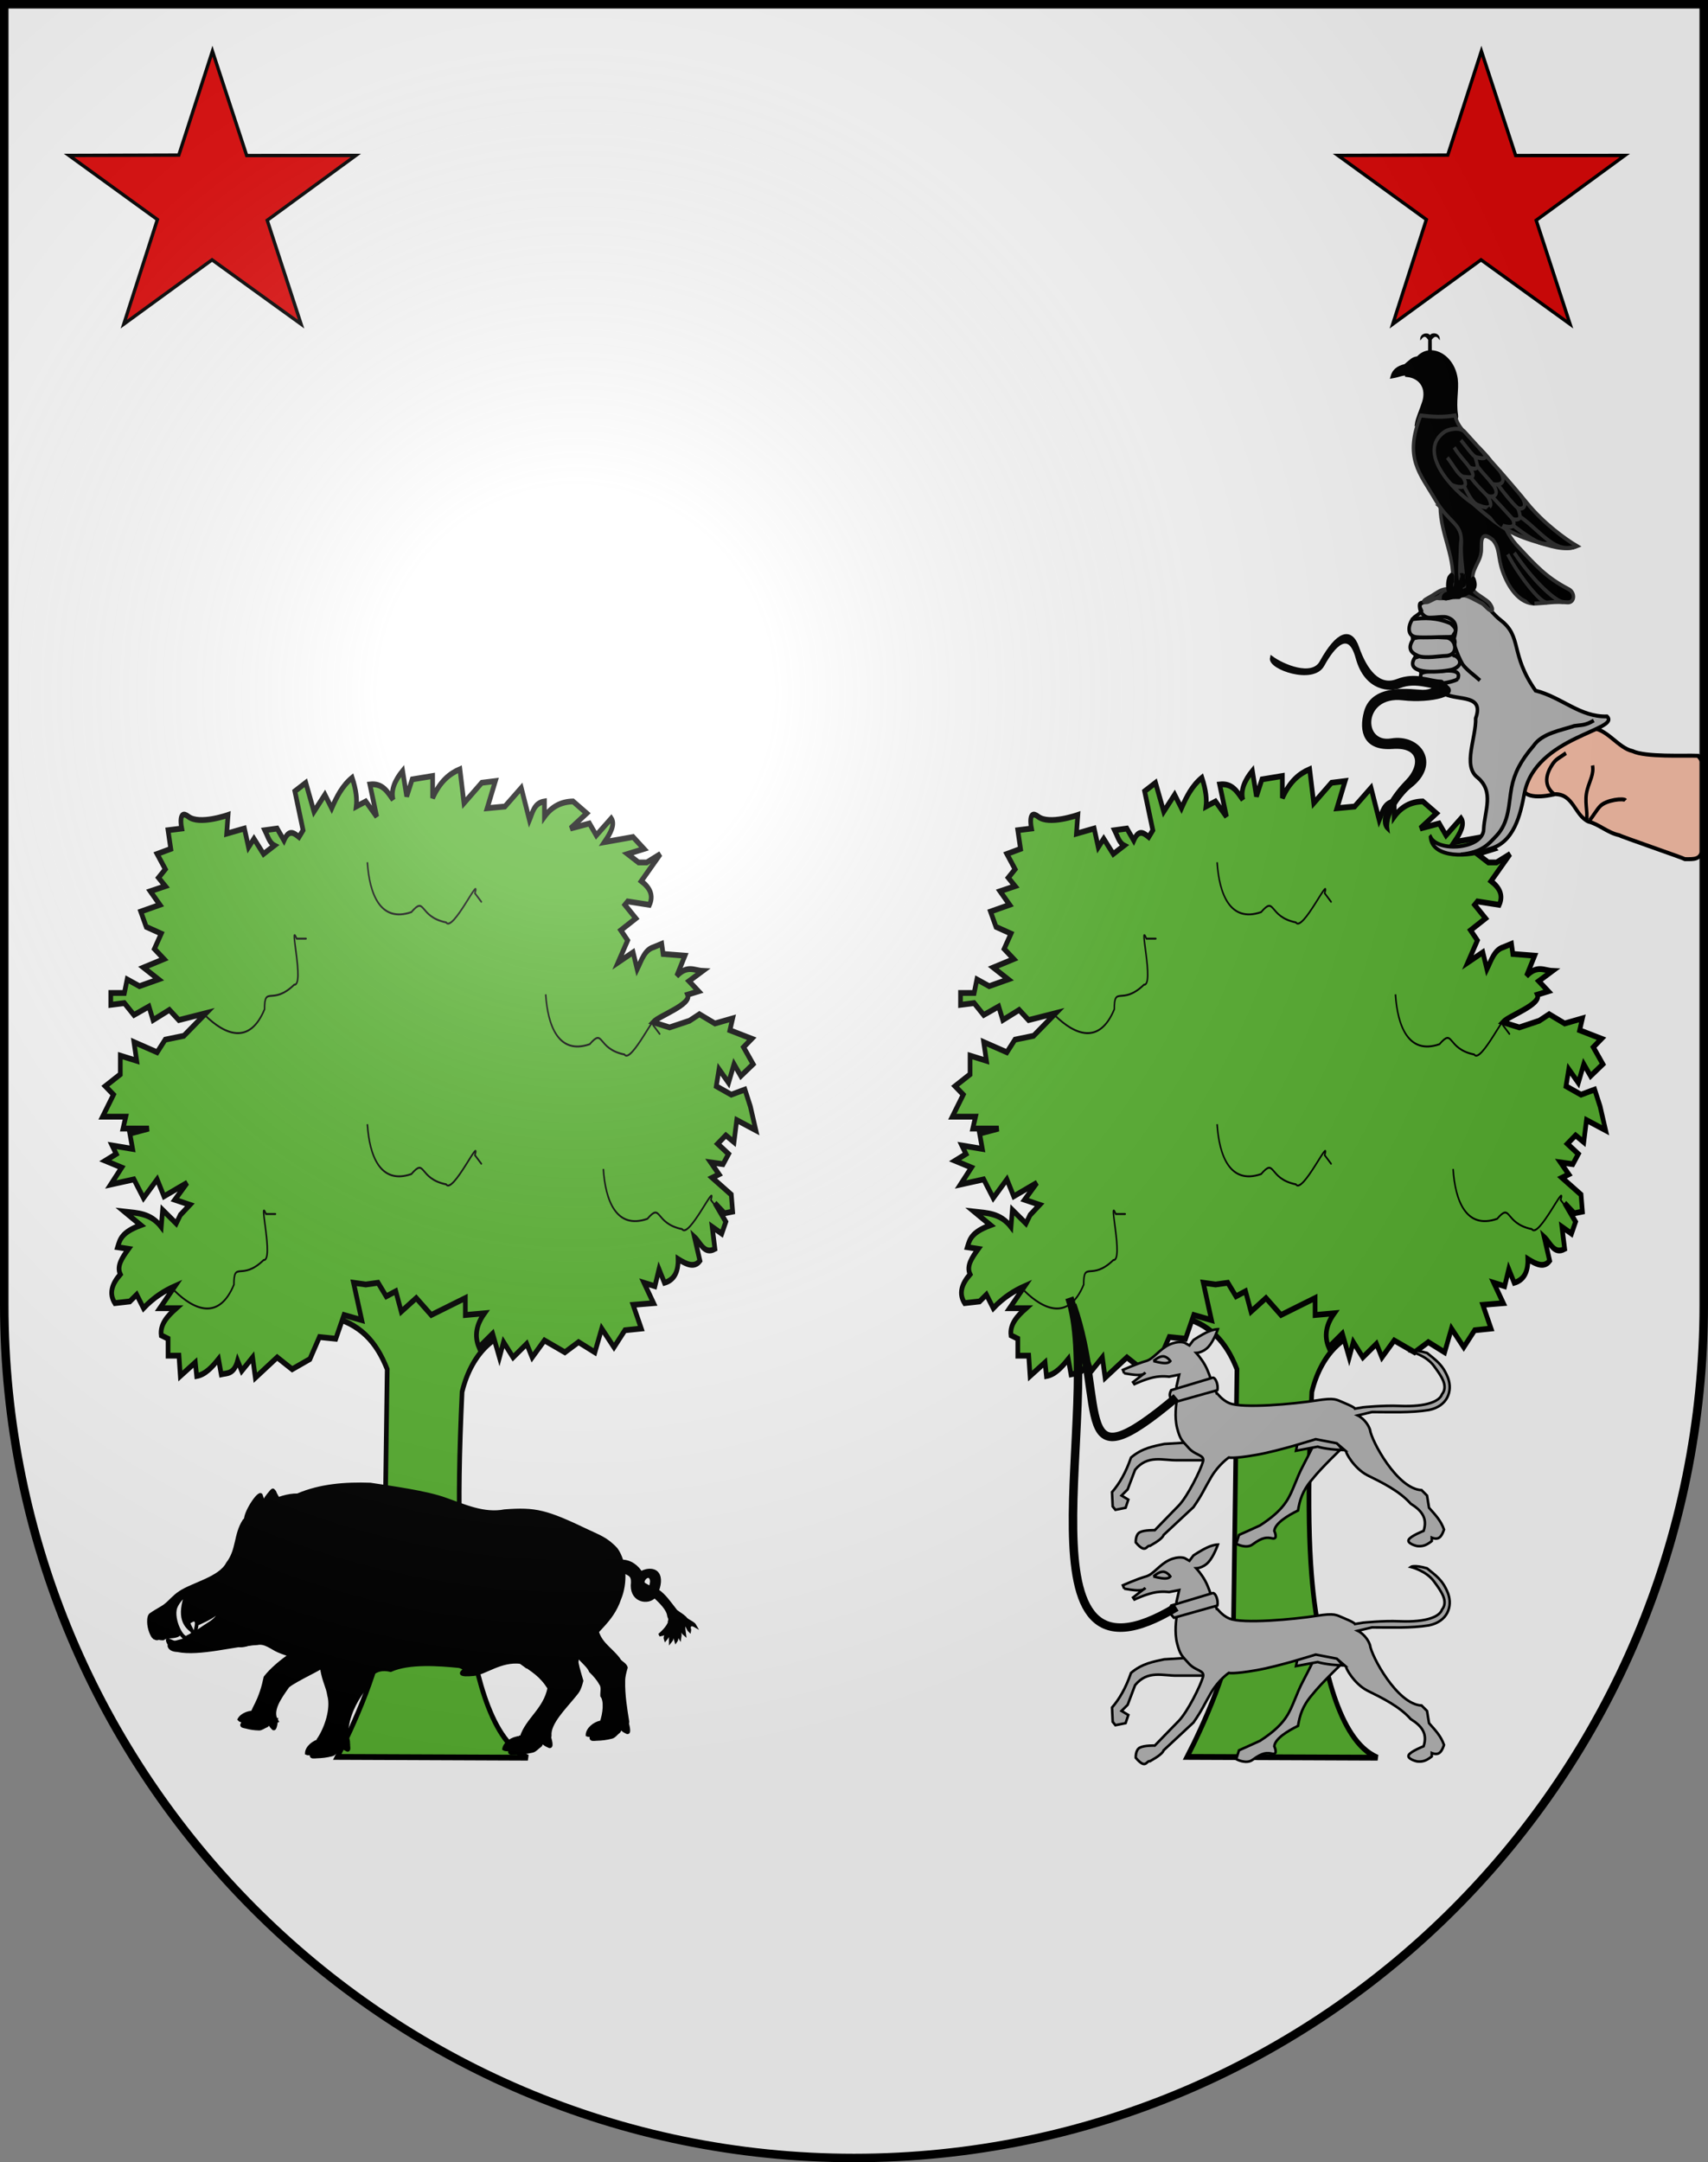 <?xml version="1.0" encoding="UTF-8" standalone="no"?>
<svg
   xmlns:dc="http://purl.org/dc/elements/1.1/"
   xmlns:cc="http://creativecommons.org/ns#"
   xmlns:rdf="http://www.w3.org/1999/02/22-rdf-syntax-ns#"
   xmlns:svg="http://www.w3.org/2000/svg"
   xmlns="http://www.w3.org/2000/svg"
   xmlns:xlink="http://www.w3.org/1999/xlink"
   xmlns:sodipodi="http://sodipodi.sourceforge.net/DTD/sodipodi-0.dtd"
   xmlns:inkscape="http://www.inkscape.org/namespaces/inkscape"
   height="763"
   width="603"
   version="1.0"
   id="svg20"
   sodipodi:version="0.32"
   inkscape:version="0.48.2 r9819"
   sodipodi:docname="Blason_Es_famille_Elduayen (Tolosa).svg"
   inkscape:output_extension="org.inkscape.output.svg.inkscape"
   sodipodi:modified="true">
  <rect width="100%" height="100%" fill="#808080" stroke="none"/>
  <defs
     id="defs29">
    <linearGradient
       id="linearGradient2893">
      <stop
         style="stop-color:#ffffff;stop-opacity:0.314;"
         offset="0"
         id="stop2895" />
      <stop
         id="stop2897"
         offset="0.19"
         style="stop-color:#ffffff;stop-opacity:0.251;" />
      <stop
         style="stop-color:#6b6b6b;stop-opacity:0.125;"
         offset="0.6"
         id="stop2901" />
      <stop
         style="stop-color:#000000;stop-opacity:0.125;"
         offset="1"
         id="stop2899" />
    </linearGradient>
    <radialGradient
       inkscape:collect="always"
       xlink:href="#linearGradient2893"
       id="radialGradient3236"
       gradientUnits="userSpaceOnUse"
       gradientTransform="matrix(1.215,1.531577e-24,1.464684e-23,1.267,-839.192,-490.489)"
       cx="858.042"
       cy="579.933"
       fx="858.042"
       fy="579.933"
       r="300" />
    <inkscape:perspective
       sodipodi:type="inkscape:persp3d"
       inkscape:vp_x="0 : 396 : 1"
       inkscape:vp_y="0 : 1000 : 0"
       inkscape:vp_z="612 : 396 : 1"
       inkscape:persp3d-origin="306 : 264 : 1"
       id="perspective2491" />
    <radialGradient
       r="300"
       fy="579.933"
       fx="858.042"
       cy="579.933"
       cx="858.042"
       gradientTransform="matrix(1.215,1.531577e-24,1.464684e-23,1.267,-839.192,-490.489)"
       gradientUnits="userSpaceOnUse"
       id="radialGradient3236-5"
       xlink:href="#linearGradient2893-4"
       inkscape:collect="always" />
    <linearGradient
       id="linearGradient2955">
      <stop
         id="stop2965"
         offset="0"
         style="stop-color:white;stop-opacity:0;" />
      <stop
         id="stop2959"
         offset="1"
         style="stop-color:black;stop-opacity:0.646;" />
    </linearGradient>
    <linearGradient
       id="linearGradient2893-4">
      <stop
         id="stop2895-8"
         offset="0"
         style="stop-color:#ffffff;stop-opacity:0.314;" />
      <stop
         style="stop-color:#ffffff;stop-opacity:0.251;"
         offset="0.19"
         id="stop2897-8" />
      <stop
         id="stop2901-2"
         offset="0.6"
         style="stop-color:#6b6b6b;stop-opacity:0.125;" />
      <stop
         id="stop2899-4"
         offset="1"
         style="stop-color:#000000;stop-opacity:0.125;" />
    </linearGradient>
    <inkscape:perspective
       id="perspective28"
       inkscape:persp3d-origin="301.5 : 254.33333 : 1"
       inkscape:vp_z="603 : 381.5 : 1"
       inkscape:vp_y="0 : 1000 : 0"
       inkscape:vp_x="0 : 381.5 : 1"
       sodipodi:type="inkscape:persp3d" />
    <style
       id="style6"
       type="text/css">
   
    .fil0 {fill:#BE242A}
   
  </style>
    <inkscape:perspective
       id="perspective15"
       inkscape:persp3d-origin="1800 : 800 : 1"
       inkscape:vp_z="3600 : 1200 : 1"
       inkscape:vp_y="0 : 1000 : 0"
       inkscape:vp_x="0 : 1200 : 1"
       sodipodi:type="inkscape:persp3d" />
    <style
       id="style6-4"
       type="text/css">
   
    .fil0 {fill:#BE242A}
   
  </style>
    <inkscape:perspective
       id="perspective15-2"
       inkscape:persp3d-origin="1800 : 800 : 1"
       inkscape:vp_z="3600 : 1200 : 1"
       inkscape:vp_y="0 : 1000 : 0"
       inkscape:vp_x="0 : 1200 : 1"
       sodipodi:type="inkscape:persp3d" />
    <g
       id="s">
      <g
         id="c">
        <path
           id="t"
           d="M 0,0 L 0,1 L 0.5,1 L 0,0 z "
           transform="matrix(0.951,0.309,-0.309,0.951,0,-1)" />
        <use
           xlink:href="#t"
           transform="scale(-1,1)"
           id="use2144"
           x="0"
           y="0"
           width="810"
           height="540" />
      </g>
      <g
         id="a">
        <use
           xlink:href="#c"
           transform="matrix(0.309,0.951,-0.951,0.309,0,0)"
           id="use2147"
           x="0"
           y="0"
           width="810"
           height="540" />
        <use
           xlink:href="#c"
           transform="matrix(-0.809,0.588,-0.588,-0.809,0,0)"
           id="use2149"
           x="0"
           y="0"
           width="810"
           height="540" />
      </g>
      <use
         xlink:href="#a"
         transform="scale(-1,1)"
         id="use2151"
         x="0"
         y="0"
         width="810"
         height="540" />
    </g>
    <linearGradient
       id="linearGradient2893-40">
      <stop
         id="stop2895-9"
         offset="0"
         style="stop-color:white;stop-opacity:0.314;" />
      <stop
         style="stop-color:white;stop-opacity:0.251;"
         offset="0.19"
         id="stop2897-4" />
      <stop
         id="stop2901-8"
         offset="0.6"
         style="stop-color:#6b6b6b;stop-opacity:0.125;" />
      <stop
         id="stop2899-8"
         offset="1"
         style="stop-color:black;stop-opacity:0.125;" />
    </linearGradient>
    <linearGradient
       id="linearGradient4448">
      <stop
         style="stop-color:white;stop-opacity:0.314;"
         offset="0"
         id="stop4450" />
      <stop
         id="stop4452"
         offset="0.19"
         style="stop-color:white;stop-opacity:0.251;" />
      <stop
         style="stop-color:#6b6b6b;stop-opacity:0.125;"
         offset="0.6"
         id="stop4454" />
      <stop
         style="stop-color:black;stop-opacity:0.125;"
         offset="1"
         id="stop4456" />
    </linearGradient>
    <linearGradient
       id="linearGradient2885">
      <stop
         id="stop2887"
         offset="0"
         style="stop-color:white;stop-opacity:1;" />
      <stop
         style="stop-color:white;stop-opacity:1;"
         offset="0.229"
         id="stop2891" />
      <stop
         id="stop2889"
         offset="1"
         style="stop-color:black;stop-opacity:1;" />
    </linearGradient>
    <linearGradient
       id="linearGradient4462">
      <stop
         id="stop2867"
         offset="0"
         style="stop-color:#fd0000;stop-opacity:1;" />
      <stop
         style="stop-color:#e77275;stop-opacity:0.659;"
         offset="0.5"
         id="stop2873" />
      <stop
         style="stop-color:black;stop-opacity:0.323;"
         offset="1"
         id="stop4466" />
    </linearGradient>
    <radialGradient
       inkscape:collect="always"
       xlink:href="#linearGradient2955-7"
       id="radialGradient4468"
       cx="225.524"
       cy="218.901"
       fx="225.524"
       fy="218.901"
       r="300"
       gradientTransform="matrix(-4.167939e-4,2.183,-1.884,-3.599562e-4,615.597,-289.121)"
       gradientUnits="userSpaceOnUse" />
    <polygon
       id="polygon4470"
       transform="scale(53,53)"
       points="0,-1 0.588,0.809 -0.951,-0.309 0.951,-0.309 -0.588,0.809 0,-1 " />
    <clipPath
       id="clipPath4472">
      <path
         d="M 0,-200 L 0,600 L 300,600 L 300,-200 L 0,-200 z "
         id="path4474" />
    </clipPath>
    <radialGradient
       inkscape:collect="always"
       xlink:href="#linearGradient2955-7"
       id="radialGradient4476"
       gradientUnits="userSpaceOnUse"
       gradientTransform="matrix(-4.167939e-4,2.183,-1.884,-3.599562e-4,615.597,-289.121)"
       cx="225.524"
       cy="218.901"
       fx="225.524"
       fy="218.901"
       r="300" />
    <radialGradient
       inkscape:collect="always"
       xlink:href="#linearGradient2955-7"
       id="radialGradient2865"
       gradientUnits="userSpaceOnUse"
       gradientTransform="matrix(0,1.749,-1.593,-1.049767e-7,551.788,-191.29)"
       cx="225.524"
       cy="218.901"
       fx="225.524"
       fy="218.901"
       r="300" />
    <radialGradient
       inkscape:collect="always"
       xlink:href="#linearGradient2955-7"
       id="radialGradient2871"
       gradientUnits="userSpaceOnUse"
       gradientTransform="matrix(0,1.386,-1.323,-5.741131e-8,-158.082,-109.541)"
       cx="225.524"
       cy="218.901"
       fx="225.524"
       fy="218.901"
       r="300" />
    <radialGradient
       inkscape:collect="always"
       xlink:href="#linearGradient2893-7"
       id="radialGradient3163"
       gradientUnits="userSpaceOnUse"
       gradientTransform="matrix(1.353,0,0,1.349,-77.629,-85.747)"
       cx="221.445"
       cy="226.331"
       fx="221.445"
       fy="226.331"
       r="300" />
    <linearGradient
       gradientUnits="userSpaceOnUse"
       xlink:href="#linearGradient1732"
       id="linearGradient2433"
       y2="96.5"
       x2="180"
       y1="92.5"
       x1="171" />
    <linearGradient
       gradientTransform="translate(-1.428571e-5,-5.714286e-5)"
       gradientUnits="userSpaceOnUse"
       xlink:href="#linearGradient1732"
       id="linearGradient1561"
       y2="467.622"
       x2="124.137"
       y1="496.131"
       x1="94.281" />
    <linearGradient
       gradientTransform="translate(-1.428571e-5,-5.714286e-5)"
       gradientUnits="userSpaceOnUse"
       xlink:href="#linearGradient1732"
       id="linearGradient1559"
       y2="185.716"
       x2="296.929"
       y1="176.249"
       x1="270.496" />
    <linearGradient
       gradientTransform="translate(-1.428571e-5,-5.714286e-5)"
       gradientUnits="userSpaceOnUse"
       xlink:href="#linearGradient1732"
       id="linearGradient1557"
       y2="101.814"
       x2="193.021"
       y1="75.234"
       x1="179.583" />
    <linearGradient
       gradientTransform="translate(-1.428571e-5,-5.714286e-5)"
       gradientUnits="userSpaceOnUse"
       xlink:href="#linearGradient1732"
       id="linearGradient1555"
       y2="90.412"
       x2="137.605"
       y1="75.234"
       x1="112.239" />
    <linearGradient
       gradientTransform="translate(-1.428571e-5,-5.714286e-5)"
       gradientUnits="userSpaceOnUse"
       xlink:href="#linearGradient1732"
       id="linearGradient1553"
       y2="137.971"
       x2="124.361"
       y1="139.21"
       x1="87.547" />
    <linearGradient
       gradientTransform="translate(-1.428571e-5,-5.714286e-5)"
       gradientUnits="userSpaceOnUse"
       xlink:href="#linearGradient1732"
       id="linearGradient1551"
       y2="137.971"
       x2="157.2"
       y1="115.64"
       x1="124.585" />
    <linearGradient
       gradientTransform="translate(-1.428571e-5,-5.714286e-5)"
       gradientUnits="userSpaceOnUse"
       xlink:href="#linearGradient1732"
       id="linearGradient1549"
       y2="213.55"
       x2="211.83"
       y1="217.778"
       x1="177.338" />
    <linearGradient
       id="linearGradient1732">
      <stop
         id="stop1734"
         offset="0"
         style="stop-color:#ffffff;stop-opacity:1" />
      <stop
         id="stop1736"
         offset="1"
         style="stop-color:#ffffff;stop-opacity:1" />
    </linearGradient>
    <linearGradient
       gradientTransform="translate(75.923,47.102)"
       gradientUnits="userSpaceOnUse"
       xlink:href="#linearGradient1732"
       id="linearGradient1397"
       y2="48.303"
       x2="243.124"
       y1="51.421"
       x1="241.143" />
    <linearGradient
       gradientTransform="translate(-1.428571e-5,-5.714286e-5)"
       gradientUnits="userSpaceOnUse"
       xlink:href="#linearGradient1732"
       id="linearGradient1682"
       y2="546.905"
       x2="341.27"
       y1="571.111"
       x1="337.302" />
    <linearGradient
       gradientTransform="translate(-1.428571e-5,-5.714286e-5)"
       gradientUnits="userSpaceOnUse"
       xlink:href="#linearGradient1732"
       id="linearGradient1674"
       y2="547.595"
       x2="319.151"
       y1="566.746"
       x1="300" />
    <linearGradient
       gradientTransform="translate(-1.428571e-5,-5.714286e-5)"
       gradientUnits="userSpaceOnUse"
       xlink:href="#linearGradient1732"
       id="linearGradient1666"
       y2="534.603"
       x2="312.302"
       y1="534.206"
       x1="266.27" />
    <linearGradient
       gradientTransform="translate(-1.428571e-5,-5.714286e-5)"
       gradientUnits="userSpaceOnUse"
       xlink:href="#linearGradient1732"
       id="linearGradient1658"
       y2="513.175"
       x2="321.825"
       y1="493.73"
       x1="292.857" />
    <linearGradient
       gradientTransform="translate(-1.428571e-5,-5.714286e-5)"
       gradientUnits="userSpaceOnUse"
       xlink:href="#linearGradient1732"
       id="linearGradient1650"
       y2="458.413"
       x2="186.508"
       y1="491.746"
       x1="186.508" />
    <linearGradient
       gradientTransform="translate(-1.428571e-5,-5.714286e-5)"
       gradientUnits="userSpaceOnUse"
       xlink:href="#linearGradient1732"
       id="linearGradient1642"
       y2="454.048"
       x2="163.889"
       y1="488.968"
       x1="143.651" />
    <linearGradient
       gradientTransform="translate(-1.428571e-5,-5.714286e-5)"
       gradientUnits="userSpaceOnUse"
       xlink:href="#linearGradient1732"
       id="linearGradient1582"
       y2="242.341"
       x2="130.357"
       y1="225.278"
       x1="107.143" />
    <linearGradient
       gradientTransform="translate(-1.428571e-5,-5.714286e-5)"
       gradientUnits="userSpaceOnUse"
       xlink:href="#linearGradient1732"
       id="linearGradient1622"
       y2="415.357"
       x2="166.667"
       y1="395.317"
       x1="131.151" />
    <linearGradient
       gradientTransform="translate(-1.428571e-5,-5.714286e-5)"
       gradientUnits="userSpaceOnUse"
       xlink:href="#linearGradient1732"
       id="linearGradient1614"
       y2="294.722"
       x2="136.325"
       y1="312.778"
       x1="118.452" />
    <linearGradient
       gradientTransform="translate(-1.428571e-5,-5.714286e-5)"
       gradientUnits="userSpaceOnUse"
       xlink:href="#linearGradient1732"
       id="linearGradient1606"
       y2="280.635"
       x2="118.056"
       y1="297.103"
       x1="88.492" />
    <linearGradient
       gradientTransform="translate(-1.428571e-5,-5.714286e-5)"
       gradientUnits="userSpaceOnUse"
       xlink:href="#linearGradient1732"
       id="linearGradient1598"
       y2="257.619"
       x2="115.675"
       y1="260.595"
       x1="84.127" />
    <linearGradient
       gradientTransform="translate(-1.428571e-5,-5.714286e-5)"
       gradientUnits="userSpaceOnUse"
       xlink:href="#linearGradient1732"
       id="linearGradient1590"
       y2="258.413"
       x2="113.69"
       y1="264.167"
       x1="82.143" />
    <linearGradient
       gradientTransform="translate(-1.428571e-5,-5.714286e-5)"
       gradientUnits="userSpaceOnUse"
       xlink:href="#linearGradient1732"
       id="linearGradient1800"
       y2="166.385"
       x2="139.396"
       y1="191.963"
       x1="107.75" />
    <radialGradient
       gradientUnits="userSpaceOnUse"
       gradientTransform="matrix(0,2.342,-2.291,0,562.913,1323.77)"
       r="300"
       fy="153.928"
       fx="-483.508"
       cy="153.928"
       cx="-483.508"
       id="radialGradient2928"
       xlink:href="#linearGradient2955-7"
       inkscape:collect="always" />
    <radialGradient
       r="300"
       fy="218.901"
       fx="225.524"
       cy="218.901"
       cx="225.524"
       gradientTransform="matrix(-4.167939e-4,2.183,-1.884,-3.599562e-4,1395.597,-309.121)"
       gradientUnits="userSpaceOnUse"
       id="radialGradient1911"
       xlink:href="#linearGradient2955-7"
       inkscape:collect="always" />
    <clipPath
       id="clip">
      <path
         id="path10"
         d="M 0,-200 L 0,600 L 300,600 L 300,-200 L 0,-200 z " />
    </clipPath>
    <polygon
       points="0,-1 0.588,0.809 -0.951,-0.309 0.951,-0.309 -0.588,0.809 0,-1 "
       transform="scale(53,53)"
       id="star" />
    <radialGradient
       gradientUnits="userSpaceOnUse"
       gradientTransform="matrix(-4.167939e-4,2.183,-1.884,-3.599562e-4,615.597,-289.121)"
       r="300"
       fy="218.901"
       fx="225.524"
       cy="218.901"
       cx="225.524"
       id="radialGradient2961"
       xlink:href="#linearGradient2955-7"
       inkscape:collect="always" />
    <linearGradient
       id="linearGradient2955-7">
      <stop
         id="stop2965-6"
         offset="0"
         style="stop-color:white;stop-opacity:0;" />
      <stop
         id="stop2959-1"
         offset="1"
         style="stop-color:black;stop-opacity:0.646;" />
    </linearGradient>
    <radialGradient
       gradientUnits="userSpaceOnUse"
       gradientTransform="matrix(1.36,0,0,1.355,-79.528,-87.645)"
       r="300"
       fy="218.01"
       fx="203.198"
       cy="218.01"
       cx="203.198"
       id="radialGradient2883"
       xlink:href="#linearGradient2893-7"
       inkscape:collect="always" />
    <linearGradient
       id="linearGradient2893-7">
      <stop
         id="stop2895-1"
         offset="0"
         style="stop-color:white;stop-opacity:0.314;" />
      <stop
         style="stop-color:white;stop-opacity:0.251;"
         offset="0.19"
         id="stop2897-1" />
      <stop
         id="stop2901-5"
         offset="0.6"
         style="stop-color:#6b6b6b;stop-opacity:0.125;" />
      <stop
         id="stop2899-2"
         offset="1"
         style="stop-color:black;stop-opacity:0.125;" />
    </linearGradient>
    <radialGradient
       gradientTransform="matrix(0,2.342,-2.291,0,562.913,1323.77)"
       gradientUnits="userSpaceOnUse"
       xlink:href="#linearGradient2955-2"
       id="radialGradient14758"
       fy="153.928"
       fx="-483.508"
       r="300"
       cy="153.928"
       cx="-483.508" />
    <radialGradient
       gradientTransform="matrix(0,2.342,-2.291,0,562.913,1323.77)"
       gradientUnits="userSpaceOnUse"
       xlink:href="#linearGradient2955-2"
       id="radialGradient13767"
       fy="153.928"
       fx="-483.508"
       r="300"
       cy="153.928"
       cx="-483.508" />
    <radialGradient
       gradientTransform="matrix(0,2.342,-2.291,0,562.913,1323.77)"
       gradientUnits="userSpaceOnUse"
       xlink:href="#linearGradient2955-2"
       id="radialGradient1357"
       fy="153.928"
       fx="-483.508"
       r="300"
       cy="153.928"
       cx="-483.508" />
    <radialGradient
       gradientTransform="matrix(-4.167939e-4,2.183,-1.884,-3.599562e-4,1395.597,-309.121)"
       gradientUnits="userSpaceOnUse"
       xlink:href="#linearGradient2955-2"
       id="radialGradient1911-1"
       fy="218.901"
       fx="225.524"
       r="300"
       cy="218.901"
       cx="225.524" />
    <clipPath
       id="clip-7">
      <path
         id="path10-6"
         d="M 0,-200 L 0,600 L 300,600 L 300,-200 L 0,-200 z " />
    </clipPath>
    <polygon
       id="star-5"
       transform="scale(53,53)"
       points="0,-1 0.588,0.809 -0.951,-0.309 0.951,-0.309 -0.588,0.809 0,-1 " />
    <radialGradient
       gradientTransform="matrix(-4.167939e-4,2.183,-1.884,-3.599562e-4,615.597,-289.121)"
       gradientUnits="userSpaceOnUse"
       xlink:href="#linearGradient2955-2"
       id="radialGradient2961-8"
       fy="218.901"
       fx="225.524"
       r="300"
       cy="218.901"
       cx="225.524" />
    <linearGradient
       id="linearGradient2955-2">
      <stop
         id="stop2965-1"
         offset="0"
         style="stop-color:#ffffff;stop-opacity:0" />
      <stop
         id="stop2959-6"
         offset="1"
         style="stop-color:#000000;stop-opacity:0.646" />
    </linearGradient>
    <linearGradient
       id="linearGradient3444">
      <stop
         style="stop-color:white;stop-opacity:0.314;"
         offset="0"
         id="stop3446" />
      <stop
         id="stop3448"
         offset="0.19"
         style="stop-color:white;stop-opacity:0.251;" />
      <stop
         style="stop-color:#6b6b6b;stop-opacity:0.125;"
         offset="0.6"
         id="stop3450" />
      <stop
         style="stop-color:black;stop-opacity:0.125;"
         offset="1"
         id="stop3452" />
    </linearGradient>
    <linearGradient
       id="linearGradient3454">
      <stop
         id="stop3456"
         offset="0"
         style="stop-color:white;stop-opacity:1;" />
      <stop
         style="stop-color:white;stop-opacity:1;"
         offset="0.229"
         id="stop3458" />
      <stop
         id="stop3460"
         offset="1"
         style="stop-color:black;stop-opacity:1;" />
    </linearGradient>
    <linearGradient
       id="linearGradient3462">
      <stop
         id="stop3464"
         offset="0"
         style="stop-color:#fd0000;stop-opacity:1;" />
      <stop
         style="stop-color:#e77275;stop-opacity:0.659;"
         offset="0.5"
         id="stop3466" />
      <stop
         style="stop-color:black;stop-opacity:0.323;"
         offset="1"
         id="stop3468" />
    </linearGradient>
    <radialGradient
       inkscape:collect="always"
       xlink:href="#linearGradient2955-1"
       id="radialGradient3470"
       cx="225.524"
       cy="218.901"
       fx="225.524"
       fy="218.901"
       r="300"
       gradientTransform="matrix(-4.167939e-4,2.183,-1.884,-3.599562e-4,615.597,-289.121)"
       gradientUnits="userSpaceOnUse" />
    <polygon
       id="polygon3472"
       transform="scale(53,53)"
       points="0,-1 0.588,0.809 -0.951,-0.309 0.951,-0.309 -0.588,0.809 0,-1 " />
    <clipPath
       id="clipPath3474">
      <path
         d="M 0,-200 L 0,600 L 300,600 L 300,-200 L 0,-200 z "
         id="path3476" />
    </clipPath>
    <radialGradient
       inkscape:collect="always"
       xlink:href="#linearGradient2955-1"
       id="radialGradient3478"
       gradientUnits="userSpaceOnUse"
       gradientTransform="matrix(-4.167939e-4,2.183,-1.884,-3.599562e-4,615.597,-289.121)"
       cx="225.524"
       cy="218.901"
       fx="225.524"
       fy="218.901"
       r="300" />
    <radialGradient
       inkscape:collect="always"
       xlink:href="#linearGradient2955-1"
       id="radialGradient3480"
       gradientUnits="userSpaceOnUse"
       gradientTransform="matrix(0,1.749,-1.593,-1.049767e-7,551.788,-191.29)"
       cx="225.524"
       cy="218.901"
       fx="225.524"
       fy="218.901"
       r="300" />
    <radialGradient
       inkscape:collect="always"
       xlink:href="#linearGradient2955-1"
       id="radialGradient3482"
       gradientUnits="userSpaceOnUse"
       gradientTransform="matrix(0,1.386,-1.323,-5.741131e-8,-158.082,-109.541)"
       cx="225.524"
       cy="218.901"
       fx="225.524"
       fy="218.901"
       r="300" />
    <radialGradient
       inkscape:collect="always"
       xlink:href="#linearGradient2893-74"
       id="radialGradient3484"
       gradientUnits="userSpaceOnUse"
       gradientTransform="matrix(1.353,0,0,1.349,-77.629,-85.747)"
       cx="221.445"
       cy="226.331"
       fx="221.445"
       fy="226.331"
       r="300" />
    <linearGradient
       id="linearGradient3486">
      <stop
         id="stop3488"
         offset="0"
         style="stop-color:white;stop-opacity:0.314" />
      <stop
         id="stop3490"
         offset="0.19"
         style="stop-color:white;stop-opacity:0.251" />
      <stop
         id="stop3492"
         offset="0.6"
         style="stop-color:#6b6b6b;stop-opacity:0.125" />
      <stop
         id="stop3494"
         offset="1"
         style="stop-color:black;stop-opacity:0.125" />
    </linearGradient>
    <linearGradient
       id="linearGradient3496">
      <stop
         id="stop3498"
         offset="0"
         style="stop-color:white;stop-opacity:1" />
      <stop
         id="stop3500"
         offset="0.229"
         style="stop-color:white;stop-opacity:1" />
      <stop
         id="stop3502"
         offset="1"
         style="stop-color:black;stop-opacity:1" />
    </linearGradient>
    <linearGradient
       id="linearGradient3504">
      <stop
         id="stop3506"
         offset="0"
         style="stop-color:#fd0000;stop-opacity:1" />
      <stop
         id="stop3508"
         offset="0.5"
         style="stop-color:#e77275;stop-opacity:0.659" />
      <stop
         id="stop3510"
         offset="1"
         style="stop-color:black;stop-opacity:0.323" />
    </linearGradient>
    <radialGradient
       gradientTransform="matrix(-4.167939e-4,2.183,-1.884,-3.599562e-4,615.597,-289.121)"
       gradientUnits="userSpaceOnUse"
       xlink:href="#linearGradient2955-1"
       id="radialGradient3512"
       fy="218.901"
       fx="225.524"
       r="300"
       cy="218.901"
       cx="225.524" />
    <polygon
       id="polygon3514"
       transform="scale(53,53)"
       points="0,-1 0.588,0.809 -0.951,-0.309 0.951,-0.309 -0.588,0.809 0,-1 " />
    <clipPath
       id="clipPath3516">
      <path
         id="path3518"
         d="M 0,-200 L 0,600 L 300,600 L 300,-200 L 0,-200 z " />
    </clipPath>
    <radialGradient
       gradientTransform="matrix(-4.167939e-4,2.183,-1.884,-3.599562e-4,615.597,-289.121)"
       gradientUnits="userSpaceOnUse"
       xlink:href="#linearGradient2955-1"
       id="radialGradient3520"
       fy="218.901"
       fx="225.524"
       r="300"
       cy="218.901"
       cx="225.524" />
    <radialGradient
       gradientTransform="matrix(0,1.749,-1.593,-1.049767e-7,551.788,-191.29)"
       gradientUnits="userSpaceOnUse"
       xlink:href="#linearGradient2955-1"
       id="radialGradient3522"
       fy="218.901"
       fx="225.524"
       r="300"
       cy="218.901"
       cx="225.524" />
    <radialGradient
       gradientTransform="matrix(0,1.386,-1.323,-5.741131e-8,-158.082,-109.541)"
       gradientUnits="userSpaceOnUse"
       xlink:href="#linearGradient2955-1"
       id="radialGradient3524"
       fy="218.901"
       fx="225.524"
       r="300"
       cy="218.901"
       cx="225.524" />
    <radialGradient
       gradientTransform="matrix(1.353,0,0,1.349,-77.629,-85.747)"
       gradientUnits="userSpaceOnUse"
       xlink:href="#linearGradient2893-74"
       id="radialGradient3526"
       fy="226.331"
       fx="221.445"
       r="300"
       cy="226.331"
       cx="221.445" />
    <radialGradient
       cx="221.445"
       cy="226.331"
       r="300"
       fx="221.445"
       fy="226.331"
       id="radialGradient8782"
       xlink:href="#linearGradient2893-74"
       gradientUnits="userSpaceOnUse"
       gradientTransform="matrix(1.353,0,0,1.349,-77.629,-85.747)" />
    <radialGradient
       cx="225.524"
       cy="218.901"
       r="300"
       fx="225.524"
       fy="218.901"
       id="radialGradient8784"
       xlink:href="#linearGradient2955-1"
       gradientUnits="userSpaceOnUse"
       gradientTransform="matrix(0,1.386,-1.323,-5.741131e-8,-158.082,-109.541)" />
    <radialGradient
       cx="225.524"
       cy="218.901"
       r="300"
       fx="225.524"
       fy="218.901"
       id="radialGradient8786"
       xlink:href="#linearGradient2955-1"
       gradientUnits="userSpaceOnUse"
       gradientTransform="matrix(0,1.749,-1.593,-1.049767e-7,551.788,-191.29)" />
    <radialGradient
       cx="225.524"
       cy="218.901"
       r="300"
       fx="225.524"
       fy="218.901"
       id="radialGradient8788"
       xlink:href="#linearGradient2955-1"
       gradientUnits="userSpaceOnUse"
       gradientTransform="matrix(-4.167939e-4,2.183,-1.884,-3.599562e-4,615.597,-289.121)" />
    <clipPath
       id="clipPath8790">
      <path
         d="M 0,-200 L 0,600 L 300,600 L 300,-200 L 0,-200 z "
         id="path8792" />
    </clipPath>
    <polygon
       points="0,-1 0.588,0.809 -0.951,-0.309 0.951,-0.309 -0.588,0.809 0,-1 "
       transform="scale(53,53)"
       id="polygon8794" />
    <radialGradient
       cx="225.524"
       cy="218.901"
       r="300"
       fx="225.524"
       fy="218.901"
       id="radialGradient8796"
       xlink:href="#linearGradient2955-1"
       gradientUnits="userSpaceOnUse"
       gradientTransform="matrix(-4.167939e-4,2.183,-1.884,-3.599562e-4,615.597,-289.121)" />
    <linearGradient
       id="linearGradient8798">
      <stop
         style="stop-color:#fd0000;stop-opacity:1"
         offset="0"
         id="stop8800" />
      <stop
         style="stop-color:#e77275;stop-opacity:0.659"
         offset="0.5"
         id="stop8802" />
      <stop
         style="stop-color:black;stop-opacity:0.323"
         offset="1"
         id="stop8804" />
    </linearGradient>
    <linearGradient
       id="linearGradient8806">
      <stop
         style="stop-color:white;stop-opacity:1"
         offset="0"
         id="stop8808" />
      <stop
         style="stop-color:white;stop-opacity:1"
         offset="0.229"
         id="stop8810" />
      <stop
         style="stop-color:black;stop-opacity:1"
         offset="1"
         id="stop8812" />
    </linearGradient>
    <linearGradient
       id="linearGradient8814">
      <stop
         style="stop-color:white;stop-opacity:0.314"
         offset="0"
         id="stop8816" />
      <stop
         style="stop-color:white;stop-opacity:0.251"
         offset="0.19"
         id="stop8818" />
      <stop
         style="stop-color:#6b6b6b;stop-opacity:0.125"
         offset="0.6"
         id="stop8820" />
      <stop
         style="stop-color:black;stop-opacity:0.125"
         offset="1"
         id="stop8822" />
    </linearGradient>
    <radialGradient
       r="300"
       fy="226.331"
       fx="221.445"
       cy="226.331"
       cx="221.445"
       gradientTransform="matrix(1.353,0,0,1.349,-77.629,-85.747)"
       gradientUnits="userSpaceOnUse"
       id="radialGradient3163-2"
       xlink:href="#linearGradient2893-74"
       inkscape:collect="always" />
    <radialGradient
       r="300"
       fy="218.901"
       fx="225.524"
       cy="218.901"
       cx="225.524"
       gradientTransform="matrix(0,1.386,-1.323,-5.741131e-8,-158.082,-109.541)"
       gradientUnits="userSpaceOnUse"
       id="radialGradient2871-3"
       xlink:href="#linearGradient2955-1"
       inkscape:collect="always" />
    <radialGradient
       r="300"
       fy="218.901"
       fx="225.524"
       cy="218.901"
       cx="225.524"
       gradientTransform="matrix(0,1.749,-1.593,-1.049767e-7,551.788,-191.29)"
       gradientUnits="userSpaceOnUse"
       id="radialGradient2865-2"
       xlink:href="#linearGradient2955-1"
       inkscape:collect="always" />
    <radialGradient
       r="300"
       fy="218.901"
       fx="225.524"
       cy="218.901"
       cx="225.524"
       gradientTransform="matrix(-4.167939e-4,2.183,-1.884,-3.599562e-4,615.597,-289.121)"
       gradientUnits="userSpaceOnUse"
       id="radialGradient1911-4"
       xlink:href="#linearGradient2955-1"
       inkscape:collect="always" />
    <clipPath
       id="clip-6">
      <path
         id="path10-1"
         d="M 0,-200 L 0,600 L 300,600 L 300,-200 L 0,-200 z " />
    </clipPath>
    <polygon
       points="0,-1 0.588,0.809 -0.951,-0.309 0.951,-0.309 -0.588,0.809 0,-1 "
       transform="scale(53,53)"
       id="star-7" />
    <radialGradient
       gradientUnits="userSpaceOnUse"
       gradientTransform="matrix(-4.167939e-4,2.183,-1.884,-3.599562e-4,615.597,-289.121)"
       r="300"
       fy="218.901"
       fx="225.524"
       cy="218.901"
       cx="225.524"
       id="radialGradient2961-2"
       xlink:href="#linearGradient2955-1"
       inkscape:collect="always" />
    <linearGradient
       id="linearGradient2955-1">
      <stop
         style="stop-color:#fd0000;stop-opacity:1;"
         offset="0"
         id="stop2867-7" />
      <stop
         id="stop2873-1"
         offset="0.5"
         style="stop-color:#e77275;stop-opacity:0.659;" />
      <stop
         id="stop2959-15"
         offset="1"
         style="stop-color:black;stop-opacity:0.323;" />
    </linearGradient>
    <linearGradient
       id="linearGradient2885-2">
      <stop
         style="stop-color:white;stop-opacity:1;"
         offset="0"
         id="stop2887-4" />
      <stop
         id="stop2891-5"
         offset="0.229"
         style="stop-color:white;stop-opacity:1;" />
      <stop
         style="stop-color:black;stop-opacity:1;"
         offset="1"
         id="stop2889-5" />
    </linearGradient>
    <linearGradient
       id="linearGradient2893-74">
      <stop
         id="stop2895-0"
         offset="0"
         style="stop-color:white;stop-opacity:0.314;" />
      <stop
         style="stop-color:white;stop-opacity:0.251;"
         offset="0.19"
         id="stop2897-9" />
      <stop
         id="stop2901-4"
         offset="0.6"
         style="stop-color:#6b6b6b;stop-opacity:0.125;" />
      <stop
         id="stop2899-88"
         offset="1"
         style="stop-color:black;stop-opacity:0.125;" />
    </linearGradient>
  </defs>
  <sodipodi:namedview
     inkscape:window-height="934"
     inkscape:window-width="1280"
     inkscape:pageshadow="2"
     inkscape:pageopacity="0.0"
     guidetolerance="10.0"
     gridtolerance="10.0"
     objecttolerance="10.0"
     borderopacity="1.0"
     bordercolor="#666666"
     pagecolor="#ffffff"
     id="base"
     inkscape:zoom="1"
     inkscape:cx="300.33839"
     inkscape:cy="394.98361"
     inkscape:window-x="-4"
     inkscape:window-y="-4"
     inkscape:current-layer="layer2"
     showgrid="true"
     inkscape:window-maximized="1"
     inkscape:snap-global="false">
    <inkscape:grid
       type="xygrid"
       id="grid2995" />
    <sodipodi:guide
       position="0,0"
       orientation="0,603"
       id="guide4994" />
    <sodipodi:guide
       position="603,0"
       orientation="-763,0"
       id="guide4996" />
    <sodipodi:guide
       position="603,763"
       orientation="0,-603"
       id="guide4998" />
    <sodipodi:guide
       position="0,763"
       orientation="763,0"
       id="guide5000" />
  </sodipodi:namedview>
  <desc
     id="desc22">Coat of Arms of Canton of Freiburg (Fribourg)</desc>
  <g
     inkscape:groupmode="layer"
     id="layer1"
     inkscape:label="Fond écu"
     style="display:inline"
     sodipodi:insensitive="true">
    <path
       id="path1899"
       d="m 1.5,1.5 0,458.868 C 1.5,626.678 135.815,761.5 301.5,761.5 467.185,761.5 601.5,626.678 601.5,460.368 l 0,-458.868 -600,0 z"
       style="fill:#ffffff;fill-opacity:1"
       inkscape:connector-curvature="0" />
  </g>
  <g
     inkscape:groupmode="layer"
     id="layer2"
     inkscape:label="Meubles"
     style="display:inline">
    <g
       id="g5499"
       transform="translate(0,98)">
      <g
         transform="matrix(0.549,0,0,0.682,-157.496,105.721)"
         inkscape:label="Meubles"
         id="layer1-7">
        <g
           style="stroke:#000000;stroke-opacity:1"
           id="g3798"
           transform="translate(272.857,47.246)">
          <g
             id="g7256"
             transform="matrix(1.952,0,0,1.952,36.982,-1393.874)"
             style="stroke:#000000;stroke-width:1.537;stroke-miterlimit:4;stroke-opacity:1;stroke-dasharray:none;display:inline">
            <path
               inkscape:connector-curvature="0"
               sodipodi:nodetypes="ccccccsccccccccc"
               id="path1910"
               style="fill:#5ab532;fill-opacity:1;fill-rule:evenodd;stroke:#000000;stroke-width:1.537;stroke-linecap:butt;stroke-linejoin:miter;stroke-miterlimit:4;stroke-opacity:1;stroke-dasharray:none"
               d="m 103.307,872.94 -6.627,12.782 c 10.135,1.954 15.483,6.645 19.121,14.07 l -1.132,66.88 c -0.455,10.87 -10.405,28.268 -15.31,35.875 l 62.78,0.203 c -13.481,-4.594 -17.908,-26.391 -20.034,-36.839 -2.249,-11.054 -3.587,-26.95 -1.639,-60.123 3.345,-11.115 12.409,-16.361 18.702,-15.805 l -9.941,-11.361 -5.917,3.05 -2.604,-9.677 -10.415,12.782 -8.048,-16.095 -4.261,7.519 z" />
            <path
               sodipodi:nodetypes="cccccccccccccccccccccccccccccccccccccccccccccccccccccccccccccccccccccccccccccccccccccccccccccscccccccccccccccccccccccccccccccccccccccccccccccccccccccccccccccccccccccccccccccccccccccccccccccccccccccccccccccccccccccccccccccccccccccccccc"
               inkscape:connector-curvature="0"
               id="path4587"
               style="fill:#5ab532;fill-opacity:1;fill-rule:evenodd;stroke:#000000;stroke-width:1.537;stroke-linecap:butt;stroke-linejoin:miter;stroke-miterlimit:4;stroke-opacity:1;stroke-dasharray:none"
               d="m 108.753,877.318 -4.044,-0.449 2.696,9.885 -5.841,-1.348 -2.696,6.29 -5.392,-0.449 -3.145,5.841 -5.841,2.696 -4.942,-3.145 -7.189,5.392 -0.899,-5.392 -3.594,3.594 -1.348,-2.696 c -1.2,3.586 -3.385,3.232 -5.392,3.594 l -0.899,-4.044 c -2.096,2.098 -4.26,4.061 -7.189,4.493 l -0.449,-3.594 -4.942,3.594 -0.449,-5.392 -3.594,0 0,-4.493 -2.246,-0.899 c -0.445,-2.919 2.045,-5.105 4.942,-7.189 l -5.392,0 4.942,-5.841 c -3.445,1.232 -6.889,2.923 -10.334,5.841 l -2.246,-3.594 -2.246,1.797 -4.942,0.449 c -2.026,-2.546 -0.959,-5.092 1.797,-7.638 -1.305,-2.246 0.693,-4.493 2.696,-6.739 l -3.594,-0.449 c 0.752,-1.947 1.136,-3.894 7.638,-5.841 l -5.392,-3.594 c 4.282,0.393 8.665,0.387 12.131,4.044 l 0.449,-4.493 4.493,3.594 1.348,-2.246 3.145,-2.696 -4.942,-1.348 4.044,-4.493 -7.638,3.594 -2.246,-4.493 -4.493,4.942 -3.145,-4.942 -7.638,1.348 3.594,-4.493 -5.392,-1.797 3.594,-1.797 -1.348,-2.246 6.739,0.899 -0.899,-4.044 6.29,-1.348 -8.537,0 0.899,-3.145 -7.638,0 3.594,-5.841 -2.696,-2.246 4.942,-3.145 0,-4.942 5.392,1.348 -0.899,-4.942 7.638,2.696 2.648,-3.34 6.163,-1.026 7.289,-6.008 -8.958,1.837 -3.098,-2.696 -5.392,2.696 -1.348,-3.594 -4.942,2.246 -3.145,-3.145 -4.493,0.449 0,-3.145 4.493,0 0.899,-3.594 4.044,1.797 6.29,-1.797 -4.942,-3.145 6.739,-2.246 -3.145,-2.696 2.246,-4.044 -4.942,-1.797 -1.797,-4.044 6.29,-1.797 -3.145,-3.594 4.942,-1.348 -2.246,-2.246 2.246,-2.246 -2.696,-4.044 4.493,-1.348 -0.899,-4.942 4.493,-0.449 c 0,0 -1.348,-5.392 2.246,-3.145 3.594,2.246 13.03,-0.449 13.03,-0.449 l -0.449,4.942 5.841,-1.348 1.348,4.942 1.797,-2.246 3.145,4.044 3.594,-2.246 c -1.69,-0.706 -2.232,-2.561 -3.145,-4.044 l 4.044,-0.449 2.246,3.145 c 1.647,-3.062 3.295,-1.97 4.942,-0.899 l 1.348,-1.797 -2.696,-10.334 3.594,-2.246 2.696,7.638 3.594,-4.493 2.246,3.594 c 1.629,-3.005 3.441,-5.918 6.739,-8.087 1.419,3.516 1.615,5.808 1.348,7.638 l 3.145,-1.348 3.594,4.044 -2.246,-8.537 c 4.284,-0.39 5.799,1.989 7.638,4.044 -0.812,-2.546 0.576,-5.092 3.145,-7.638 l 1.348,6.739 1.797,-4.493 6.739,-0.899 0,5.841 c 2.498,-4.534 5.646,-6.469 8.986,-7.638 l 1.348,8.986 5.841,-5.392 4.493,-0.449 -2.696,7.189 5.841,-0.449 5.392,-4.942 2.696,8.537 c 1.055,-2.043 1.483,-4.503 4.942,-4.942 l 0,4.044 c 2.307,-2.605 5.434,-3.981 9.435,-4.044 l 4.493,3.145 -5.392,4.044 6.29,-1.348 2.246,3.145 4.942,-4.493 c 1.333,1.576 -0.235,3.878 -2.246,6.29 l 9.435,-1.348 3.594,3.145 -5.392,1.348 3.594,2.246 2.696,0 4.493,-2.246 -6.29,7.189 c 2.788,1.719 4.134,3.726 2.696,6.29 l -7.189,-0.899 -0.899,0.899 3.594,3.594 -4.942,3.145 2.246,2.696 -3.145,5.841 4.942,-2.696 1.348,4.493 c 1.418,-2.327 2.377,-5.112 5.392,-5.841 l 2.696,-0.899 0.449,2.696 7.189,0.449 -2.696,5.392 c 3.486,-3.011 5.828,-1.448 8.537,-1.348 l -4.493,2.696 3.145,2.696 -3.594,0.899 c 1.393,2.595 -9.401,5.562 -11.372,7.316 l 5.412,1.368 6.585,-1.777 3.252,-1.73 5.109,2.461 5.841,-1.348 -0.899,3.145 7.189,2.246 -2.696,2.246 3.145,4.493 -4.044,3.145 -2.246,-3.145 -1.797,4.942 -3.145,-3.594 -0.899,4.493 4.942,2.246 4.493,-1.348 1.797,4.493 1.797,6.29 -6.29,-2.696 -0.899,5.841 -2.696,-1.797 -2.696,2.246 3.594,2.696 -1.797,2.696 -4.044,-0.449 2.696,3.145 -2.246,0.899 6.29,4.493 0.449,4.493 -2.696,0.449 -3.145,-2.696 3.594,4.942 -1.348,3.145 -3.145,-1.797 0.899,5.841 c -3.558,1.575 -4.716,-1.65 -6.739,-3.145 l 1.797,6.29 c -1.865,1.975 -4.49,0.909 -7.189,-0.449 0.109,3.302 -1.215,5.529 -4.493,6.29 l -1.797,-3.594 -1.348,4.493 -3.594,-0.899 3.145,5.392 -6.739,0.449 2.696,6.29 -5.392,0.449 -3.594,4.493 -4.044,-4.942 -2.246,6.29 -5.392,-2.696 -4.493,2.696 -6.739,-3.145 -4.044,4.493 -1.797,-3.594 -4.493,3.594 -3.145,-4.044 -1.348,4.044 -2.246,-6.29 -4.493,3.594 c -1.591,-2.995 -0.847,-5.991 1.797,-8.986 l -6.29,0.449 0,-4.493 -11.232,4.493 -4.942,-4.493 -4.942,3.594 -1.797,-5.392 -3.145,1.348 -2.696,-3.594 z" />
          </g>
          <g
             style="stroke:#000000;stroke-opacity:1"
             id="g3790">
            <path
               style="fill:none;stroke:#000000;stroke-width:1;stroke-linecap:butt;stroke-linejoin:miter;stroke-miterlimit:4;stroke-opacity:1;stroke-dasharray:none"
               d="m 145.988,179.442 c 12.716,10.066 28.61,15.365 38.147,-3.179 0,-12.716 4.768,-1.589 19.073,-12.716 6.888,0.53 -3.709,-33.908 1.589,-23.842 0.53,0 12.186,0 1.589,0"
               id="path3042"
               inkscape:connector-curvature="0"
               sodipodi:nodetypes="ccccc" />
            <use
               x="0"
               y="0"
               xlink:href="#path3042"
               id="use3812"
               transform="translate(-19.693,142.483)"
               width="744.094"
               height="1052.362"
               style="stroke:#000000;stroke-width:1;stroke-miterlimit:4;stroke-opacity:1;stroke-dasharray:none" />
            <use
               x="0"
               y="0"
               xlink:href="#use3812"
               id="use3814"
               transform="matrix(0.681,0.733,-0.733,0.681,551.978,-52.923)"
               width="744.094"
               height="1052.362"
               style="stroke:#000000;stroke-width:1;stroke-miterlimit:4;stroke-opacity:1;stroke-dasharray:none" />
            <use
               x="0"
               y="0"
               xlink:href="#use3814"
               id="use3816"
               transform="translate(-37.069,-90.355)"
               width="744.094"
               height="1052.362"
               style="stroke:#000000;stroke-width:1;stroke-miterlimit:4;stroke-opacity:1;stroke-dasharray:none" />
            <use
               x="0"
               y="0"
               xlink:href="#use3816"
               id="use3818"
               transform="translate(-114.681,-68.345)"
               width="744.094"
               height="1052.362"
               style="stroke:#000000;stroke-width:1;stroke-miterlimit:4;stroke-opacity:1;stroke-dasharray:none" />
            <use
               x="0"
               y="0"
               xlink:href="#use3818"
               id="use3820"
               transform="translate(0,135.532)"
               width="744.094"
               height="1052.362"
               style="stroke:#000000;stroke-width:1;stroke-miterlimit:4;stroke-opacity:1;stroke-dasharray:none" />
          </g>
        </g>
      </g>
      <g
         transform="matrix(0.329,0,0,0.329,-34.149,366.371)"
         inkscape:label="Calque 1"
         id="layer1-5">
        <g
           id="g6800"
           inkscape:label="Meubles"
           transform="matrix(1.012,0,0,1,2189.8,-562.268)"
           style="stroke:#000000;stroke-opacity:1" />
        <g
           transform="matrix(1.012,0,0,1,2189.8,-994.167)"
           inkscape:label="Meubles"
           id="g6854"
           style="stroke:#000000;stroke-opacity:1" />
        <g
           id="g26009"
           transform="matrix(0.982,0,0,1.536,-956.418,-285.471)"
           style="fill:#fcef3c;stroke:#000000;stroke-width:1.873;stroke-miterlimit:4;stroke-opacity:1;stroke-dasharray:none" />
        <g
           style="fill:#fcef3c;stroke:#000000;stroke-width:1.873;stroke-miterlimit:4;stroke-opacity:1;stroke-dasharray:none"
           transform="matrix(0.982,0,0,1.536,-846.101,-284.677)"
           id="g41867" />
        <g
           style="fill:#2b5df2;fill-opacity:1;stroke:#000000;stroke-width:5.308;stroke-miterlimit:4;stroke-opacity:1;stroke-dasharray:none"
           transform="matrix(0.565,0,0,0.565,36.799,380.44)"
           id="g4996" />
        <g
           style="fill:#2b5df2;fill-opacity:1;stroke:#000000;stroke-width:5.308;stroke-miterlimit:4;stroke-opacity:1;stroke-dasharray:none"
           transform="matrix(0.565,0,0,0.565,144.671,380.44)"
           id="g5002" />
        <rect
           style="fill:#ffffff;fill-opacity:1;fill-rule:evenodd;stroke:#000000;stroke-width:2;stroke-linecap:round;stroke-linejoin:round;stroke-miterlimit:4;stroke-opacity:1;stroke-dasharray:none;stroke-dashoffset:0"
           id="rect12745"
           width="2"
           height="0"
           x="966.684"
           y="196.894" />
        <rect
           y="346.189"
           x="1530.925"
           height="0"
           width="2"
           id="rect63428"
           style="fill:#ffffff;fill-opacity:1;fill-rule:evenodd;stroke:#000000;stroke-width:2;stroke-linecap:round;stroke-linejoin:round;stroke-miterlimit:4;stroke-opacity:1;stroke-dasharray:none;stroke-dashoffset:0" />
        <g
           id="g66320"
           inkscape:label="Meubles"
           style="stroke:#000000;stroke-opacity:1;display:inline"
           transform="matrix(1.074,0,0,1.074,233.879,126.338)">
          <g
             id="g26434"
             style="stroke:#000000;stroke-opacity:1">
            <path
               style="fill:#000000;fill-opacity:1;fill-rule:evenodd;stroke:#000000;stroke-width:3;stroke-linecap:butt;stroke-linejoin:miter;stroke-miterlimit:4;stroke-opacity:1;stroke-dasharray:none"
               d="m 397.217,303.534 c -6.309,0.485 -14.133,5.303 -15.051,11.336 1.931,1.277 9.07,0.63 11.21,-0.497 0.602,-3.616 4.437,-7.512 3.841,-10.838 z"
               id="path15988"
               sodipodi:nodetypes="cccc"
               inkscape:connector-curvature="0" />
            <path
               style="fill:#000000;fill-opacity:1;fill-rule:evenodd;stroke:#000000;stroke-width:3;stroke-linecap:butt;stroke-linejoin:miter;stroke-miterlimit:4;stroke-opacity:1;stroke-dasharray:none"
               d="m 124.17,85.37 c 0.238,-8.563 15.281,-30.621 15.932,-23.135 1.658,3.602 1.086,7.282 1.038,11.05 -2.547,5.221 -5.838,10.378 -9.43,15.3 l -8.502,2.014 c 0.355,-2.241 0.767,-4.297 0.962,-5.229 z"
               id="path15990"
               sodipodi:nodetypes="cccccc"
               inkscape:connector-curvature="0" />
            <path
               style="fill:#000000;fill-opacity:1;fill-rule:evenodd;stroke:#000000;stroke-width:3;stroke-linecap:butt;stroke-linejoin:miter;stroke-miterlimit:4;stroke-opacity:1;stroke-dasharray:none"
               d="m 134.789,278.251 c -5.743,-1.052 -14.288,1.618 -17.134,7.085 1.277,1.666 7.808,2.764 10.081,2.213 1.752,-3.265 6.458,-6.02 7.053,-9.298 z"
               id="path15992"
               sodipodi:nodetypes="cccc"
               inkscape:connector-curvature="0" />
            <path
               style="fill:#000000;fill-opacity:1;fill-rule:evenodd;stroke:#000000;stroke-width:3;stroke-linecap:butt;stroke-linejoin:miter;stroke-miterlimit:4;stroke-opacity:1;stroke-dasharray:none"
               d="m 133.314,273.088 c 6.117,-11.568 8.548,-20.852 10.449,-29.835 12.083,-15.437 38.629,-33.643 62.174,-40.906 -2.149,6.731 -1.823,13.862 -0.026,22.842 0.334,1.667 -1.097,3.261 -2.013,4.84 -0.004,2.798 -28.673,15.127 -37.216,22.105 -8.112,11.459 -17.832,24.74 -11.106,34.825 -3.018,0.861 -6.414,0.966 -9.595,0.777 -3.891,-0.246 -7.726,0.245 -11.578,0.495 -13.917,6.042 -10.344,5.538 -1.089,-15.142 z"
               id="path15994"
               sodipodi:nodetypes="cccscccccc"
               inkscape:connector-curvature="0" />
            <path
               style="fill:#000000;fill-opacity:1;fill-rule:evenodd;stroke:#000000;stroke-width:3;stroke-linecap:butt;stroke-linejoin:miter;stroke-miterlimit:4;stroke-opacity:1;stroke-dasharray:none"
               d="m 479.481,288.485 c 3.365,-9.07 4.536,-22.006 0.699,-26.705 -0.236,-4.2 1.425,-8.786 -1.468,-12.512 -2.462,-4.458 -6.081,-8.477 -9.862,-12.158 -3.148,-8.006 -16.691,-14.471 -14.796,-23.208 6.14,-2.72 19.04,-29.084 20.248,-22.44 2.442,17.453 13.554,21.598 22.657,33.403 1.569,3.582 6.719,4.962 7.582,8.684 -1.213,4.36 -2.533,8.718 -2.505,13.246 -0.359,13.976 2.06,28.219 4.072,40.927 -0.608,4.73 -7.072,2.149 -10.551,2.798 -4.379,0.191 -12.16,-0.081 -16.075,-2.035 z"
               id="path15996"
               sodipodi:nodetypes="cccccccccccc"
               inkscape:connector-curvature="0" />
            <path
               style="fill:#000000;fill-opacity:1;fill-rule:evenodd;stroke:#000000;stroke-width:3;stroke-linecap:butt;stroke-linejoin:miter;stroke-miterlimit:4;stroke-opacity:1;stroke-dasharray:none"
               d="m 49.82,210.454 c -2.711,-0.038 -3.252,-2.687 -3.605,-3.956 -0.636,-2.285 4.988,1.798 7.611,1.798 3.463,0 2.202,2.518 -0.801,2.518 -1.473,0 -1.665,-0.014 -3.205,-0.36 z"
               id="path15998"
               inkscape:connector-curvature="0" />
            <path
               sodipodi:nodetypes="cccc"
               id="path16000"
               d="m 198.404,306.288 c -6.188,1.205 -13.262,6.883 -13.313,12.971 2.097,1.045 9.085,-0.417 11.047,-1.78 0.082,-3.655 3.331,-7.96 2.266,-11.191 z"
               style="fill:#000000;fill-opacity:1;fill-rule:evenodd;stroke:#000000;stroke-width:3;stroke-linecap:butt;stroke-linejoin:miter;stroke-miterlimit:4;stroke-opacity:1;stroke-dasharray:none"
               inkscape:connector-curvature="0" />
            <path
               sodipodi:nodetypes="cccc"
               id="path16002"
               d="m 478.896,287.976 c -6.188,1.205 -13.262,6.883 -13.313,12.971 2.097,1.045 9.085,-0.417 11.047,-1.78 0.082,-3.655 3.331,-7.96 2.266,-11.191 z"
               style="fill:#000000;fill-opacity:1;fill-rule:evenodd;stroke:#000000;stroke-width:3;stroke-linecap:butt;stroke-linejoin:miter;stroke-miterlimit:4;stroke-opacity:1;stroke-dasharray:none"
               inkscape:connector-curvature="0" />
            <path
               style="fill:#000000;fill-opacity:1;fill-rule:evenodd;stroke:#000000;stroke-width:3;stroke-linecap:butt;stroke-linejoin:miter;stroke-miterlimit:4;stroke-opacity:1;stroke-dasharray:none"
               d="m 519.443,139.08 c -3.647,-6.249 -10.821,-12.071 -19.488,-11.84 0.473,3.326 0.457,6.695 0.631,10.035 8.912,3.497 11.031,4.668 10.009,14.485 0.076,15.793 15.983,17.494 21.835,11.147 3.732,-5.293 6.369,-13.829 5.03,-19.581 -2.214,-9.507 -13.195,-7.416 -17.424,-4.85 -10.151,8.214 -6.117,14.978 4.502,19.057 0.635,0.477 1.12,-0.447 1.738,0.024 1.487,-1.504 1.557,-1.737 2.342,-3.947 -1.105,-0.697 -5.8,-2.917 -6.65,-3.961 -2.372,-2.912 3.466,-9.576 6.566,-6.316 2.62,3.234 0.709,7.448 -0.07,11.089 -0.788,3.682 -8.258,8.476 -9.122,1.029 l -0.152,-0.234 c -4.929,-3.995 -7.375,-10.314 0.255,-16.137 z m 13.47,23.424 c 0.348,-0.971 1.534,-3.197 3.009,-5.854 7.198,4.978 11.647,11.847 18.418,20.439 2.68,2.103 6.37,4.159 8.893,6.574 2.15,3.398 8.423,4.765 10.311,8.279 -6.06,-3.464 -6.445,2.141 -5.608,0.407 -1.719,-4.044 -6.871,-10.403 -10.433,-10.098 3.628,1.877 11.241,10.381 10.412,14.672 -1.788,-1.568 -3.511,-9.117 -7.268,-10.286 1.139,2.841 2.076,4.09 1.623,5.203 -0.255,1.403 -0.017,4.824 0.48,8.247 -3.746,-3.197 -1.897,-10.923 -6.102,-14.746 0.195,4.951 2.409,13.208 1.511,18.419 -2.553,-4.243 -2.364,-7.952 -2.693,-9.37 -0.265,-3.025 -0.176,-6.303 -1.848,-8.923 -0.598,3.54 -0.096,7.32 -0.261,10.952 0.134,1.86 3.421,7.133 0.805,10.765 -1.494,-4.521 -1.751,-14.21 -2.941,-19.11 0.008,4.634 1.414,9.345 -0.578,13.695 -0.533,-0.757 0.946,2.306 -1.925,5.722 -0.19,-6.842 1.591,-13.656 -0.368,-19.169 -0.241,-1.386 -2.016,0.162 0.735,-2.482 -0.564,4.428 -1.698,9.002 -3.504,13.238 -0.392,1.94 -3.009,3.073 -1.846,6.426 4.433,-5.01 8.47,-16.548 7.693,-22.55 -0.484,6.522 -4.25,10.865 -7.71,14.067 -1.469,2.777 -0.008,2.788 -6.09,3.975 4.163,-3.445 10.998,-10.374 10.405,-15.323 0.341,-1.283 -0.918,-2.616 -1.061,-3.982 -0.648,-6.189 -7.332,-13.069 -14.058,-19.187 z"
               id="path16004"
               sodipodi:nodetypes="cccccsccccscscccccccccccccccccccccccccccccscsc"
               inkscape:connector-curvature="0" />
            <path
               style="fill:#000000;fill-opacity:1;fill-rule:evenodd;stroke:#000000;stroke-width:3;stroke-linecap:butt;stroke-linejoin:miter;stroke-miterlimit:4;stroke-opacity:1;stroke-dasharray:none"
               d="m 30.025,180.084 c -2.076,0.944 -2.665,4.011 -2.633,7.686 0.028,3.256 0.765,6.988 2.003,10.143 0.96,2.446 1.937,4.546 3.401,5.806 2.433,-0.055 6.58,1.187 8.953,1.079 4.664,-3.167 11.378,-0.874 15.757,-4.063 7.615,-19.864 16.582,-8.44 20.689,-11.653 8.191,-3.811 15.553,-7.389 18.936,-11.964 2.085,-2.819 2.244,5.503 -9.52,12.601 -5.399,3.258 -12.469,8.876 -22.413,14.131 -2.435,2.741 -7.012,3.053 -11.182,4.443 -3.244,1.082 -7.116,1.662 -6.075,4.153 0.947,2.269 3.431,3.812 8.249,4.001 21.685,4.622 57.704,-5.935 79.758,-6.928 7.897,-1.737 14.665,4.77 21.258,7.541 10.046,4.222 19.685,6.425 32.289,9.919 6.712,-0.334 9.849,2.584 10.803,8.045 2.315,13.25 5.653,17.005 7.074,26.126 3.818,13.574 -2.969,33.291 -10.499,44.254 5.106,9.533 19.097,1.716 30.294,3.957 -4.3e-4,-4.358 -2.142,-8.072 -1.808,-12.192 1.172,-14.472 7.187,-28.192 17.15,-41.616 3.346,-12.337 10.262,-23.081 26.733,-19.182 18.415,-8.349 48.956,-5.889 68.092,-3.982 2.737,0.479 6.615,2.637 4.92,3.917 -3.664,2.767 -4.818,5.518 9.908,4.072 11.593,-1.138 26.833,-14.453 46.847,-12.113 12.605,8.67 20.08,12.741 28.403,25.719 -4.366,21.677 -21.939,31.058 -27.65,48.901 l 19.692,5.742 c 3.596,-2.344 9.261,-3.962 8.98,-7.273 -1.037,-12.248 14.503,-27.498 24.214,-39.455 3.616,-4.469 5.128,-5.702 7.57,-15.192 -1.499,-5.47 -3.518,-11.336 -4.675,-17.322 -0.959,-4.959 3.128,-10.418 7.896,-15.333 9.06,-17.408 26.605,-25.533 34.545,-49.165 6.532,-15.605 5.807,-36.912 -3.344,-49.576 C 485.097,104.787 476.946,102.288 466.017,97.058 424.617,77.247 414.056,74.666 382.999,77.014 362.412,81.014 342.914,71.871 324.506,65.489 305.029,58.248 269.586,53.611 248.798,50.398 c -24.69,-0.842 -49.979,1.008 -72.568,10.744 -19.258,-0.28 -41.857,13.761 -53.465,25.526 -9.257,14.254 -6.031,29.286 -16.573,42.859 -7.474,14.715 -34.624,20.344 -47.55,28.971 -6.26,4.179 -9.604,8.75 -14.177,12.407 -3.958,3.165 -9.12,5.389 -14.441,9.18 z"
               id="path16006"
               sodipodi:nodetypes="cssccccsscssccscscccscccssccccsccscccsccccccssc"
               inkscape:connector-curvature="0" />
            <path
               style="fill:#000000;fill-opacity:1;fill-rule:evenodd;stroke:#000000;stroke-width:3;stroke-linecap:butt;stroke-linejoin:miter;stroke-miterlimit:4;stroke-opacity:1;stroke-dasharray:none"
               d="m 115.978,141.991 c 1.901,-0.532 2.682,-2.375 2.995,-3.981 0.628,-5.672 5.21,-12.519 10.5,-7.896 4.784,4.181 5.265,3.701 14.755,3.23 -6.024,-0.399 -14.426,1.605 -15.901,1.917 -2.61,0.981 -6.446,1.944 -8.64,3.663 -1.747,1.135 -1.868,2.064 -3.708,3.067 z"
               id="path16008"
               sodipodi:nodetypes="ccscccc"
               inkscape:connector-curvature="0" />
            <path
               style="fill:#000000;fill-opacity:1;stroke:#000000;stroke-width:3;stroke-miterlimit:4;stroke-opacity:1;stroke-dasharray:none"
               d="m 129.495,132.903 c 0,1.645 -1.487,2.981 -3.32,2.981 -1.833,0 -3.32,-1.335 -3.32,-2.981 0,-1.645 1.487,-2.981 3.32,-2.981 1.833,0 3.32,1.335 3.32,2.981 z"
               id="path16010"
               inkscape:connector-curvature="0" />
            <path
               style="fill:#000000;fill-opacity:1;fill-rule:evenodd;stroke:#000000;stroke-width:3;stroke-linecap:butt;stroke-linejoin:miter;stroke-miterlimit:4;stroke-opacity:1;stroke-dasharray:none"
               d="m 398.735,303.032 c -5.611,3.629 -9.737,8.304 -10.615,14.15 -0.737,2.717 3.478,1.956 5.846,1.844 6.076,-0.131 11.12,-0.715 16.804,-2.016 2.693,-0.475 5.409,-3.835 7.566,-5.242 1.589,-0.975 1.365,-2.919 2.434,-3.994 1.587,1.723 3.563,3.144 5.984,4.12 5.078,3.126 1.62,-7.518 1.036,-9.54 -7.085,3.09 -16.072,2.02 -24.302,0.446 -2.463,-1.268 -4.812,1.255 -6.626,-0.525"
               id="path16012"
               sodipodi:nodetypes="cccccccccc"
               inkscape:connector-curvature="0" />
            <path
               sodipodi:nodetypes="cccccccccc"
               id="path16014"
               d="m 479.123,288.994 c -5.091,3.653 -8.835,8.358 -9.631,14.242 -0.669,2.735 3.156,1.969 5.304,1.856 5.513,-0.132 10.089,-0.72 15.246,-2.029 2.444,-0.479 4.907,-3.86 6.864,-5.277 1.441,-0.981 1.238,-2.938 2.208,-4.02 1.44,1.734 3.233,3.164 5.43,4.147 4.608,3.146 1.47,-7.567 0.94,-9.602 -6.428,3.11 -14.582,2.033 -22.049,0.449 -2.235,-1.277 -4.366,1.264 -6.012,-0.529"
               style="fill:#000000;fill-opacity:1;fill-rule:evenodd;stroke:#000000;stroke-width:3;stroke-linecap:butt;stroke-linejoin:miter;stroke-miterlimit:4;stroke-opacity:1;stroke-dasharray:none"
               inkscape:connector-curvature="0" />
            <path
               sodipodi:nodetypes="cccccccccc"
               id="path16016"
               d="m 199.537,306.542 c -5.091,3.653 -8.835,8.358 -9.631,14.242 -0.669,2.735 3.156,1.969 5.304,1.856 5.513,-0.132 10.089,-0.72 15.246,-2.029 2.444,-0.479 4.907,-3.86 6.864,-5.277 1.441,-0.981 1.238,-2.938 2.208,-4.02 1.44,1.734 3.233,3.164 5.43,4.147 4.608,3.146 1.47,-7.567 0.94,-9.602 -6.428,3.11 -14.582,2.033 -22.049,0.449 -2.235,-1.277 -4.366,1.264 -6.012,-0.529"
               style="fill:#000000;fill-opacity:1;fill-rule:evenodd;stroke:#000000;stroke-width:3;stroke-linecap:butt;stroke-linejoin:miter;stroke-miterlimit:4;stroke-opacity:1;stroke-dasharray:none"
               inkscape:connector-curvature="0" />
            <path
               style="fill:#000000;fill-opacity:1;fill-rule:evenodd;stroke:#000000;stroke-width:3;stroke-linecap:butt;stroke-linejoin:miter;stroke-miterlimit:4;stroke-opacity:1;stroke-dasharray:none"
               d="m 133.292,279.736 c -5.372,1.977 -9.981,5.212 -12.554,10.209 -1.441,2.25 1.949,2.51 3.749,2.936 4.569,1.233 8.519,1.835 13.181,1.942 2.163,0.176 5.289,-2.205 7.358,-2.975 1.504,-0.513 1.975,-2.289 3.125,-3.007 0.617,1.883 1.622,3.583 3.105,4.988 2.757,3.904 3.676,-6.317 3.905,-8.242 -6.293,1.17 -12.637,-1.775 -18.251,-5.001 -1.418,-1.673 -3.997,0.046 -4.764,-1.938"
               id="path16018"
               sodipodi:nodetypes="cccccccccc"
               inkscape:connector-curvature="0" />
            <path
               style="fill:#000000;fill-opacity:1;fill-rule:evenodd;stroke:#000000;stroke-width:3;stroke-linecap:butt;stroke-linejoin:miter;stroke-miterlimit:4;stroke-opacity:1;stroke-dasharray:none"
               d="m 245.141,248.555 c 1.474,-2.857 3.46,-5.499 5.515,-8.291 6.557,-8.908 12.106,-17.379 14.746,-24.484 -0.526,-10.647 -4.406,-21.279 -9.143,-30.943 -3.677,-6.18 -3.658,-21.017 -3.471,-21.991"
               id="path16020"
               sodipodi:nodetypes="csccc"
               inkscape:connector-curvature="0" />
            <path
               style="fill:#000000;fill-opacity:1;fill-rule:evenodd;stroke:#000000;stroke-width:3;stroke-linecap:butt;stroke-linejoin:miter;stroke-miterlimit:4;stroke-opacity:1;stroke-dasharray:none"
               d="m 198.121,230.498 c -0.18,-1.865 -2.284,-3.086 -2.644,-4.956 -4.839,-7.284 -9.252,-14.868 -13.158,-22.639 -1.402,-3.695 -3.725,-7.45 -2.822,-11.443 0.622,-2.132 1.757,-7.821 1.912,-8.521"
               id="path16022"
               sodipodi:nodetypes="ccccc"
               inkscape:connector-curvature="0" />
            <path
               style="fill:#000000;fill-opacity:1;fill-rule:evenodd;stroke:#000000;stroke-width:3;stroke-linecap:butt;stroke-linejoin:miter;stroke-miterlimit:4;stroke-opacity:1;stroke-dasharray:none"
               d="m 405.745,233.295 c -3.435,-2.78 -7.109,-5.529 -12.045,-8.504 -6.847,-4.126 -12.592,-11.221 -13.714,-18.843 -1.261,-9.171 -0.363,-18.508 -0.598,-27.752 -0.63,-3.462 -6.712,-13.071 -6.499,-15.351"
               id="path16024"
               sodipodi:nodetypes="csccc"
               inkscape:connector-curvature="0" />
            <path
               style="fill:#000000;fill-opacity:1;fill-rule:evenodd;stroke:#000000;stroke-width:3;stroke-linecap:butt;stroke-linejoin:miter;stroke-miterlimit:4;stroke-opacity:1;stroke-dasharray:none"
               d="m 161.015,167.933 c 0.014,2.738 1.653,5.14 1.7,7.948 0.18,10.881 1.461,17.304 -8.848,24.184 -6.401,4.272 -14.96,8.852 -22.941,9.589 -5.196,0.48 -8.264,2.852 -14.098,1.893"
               id="path16026"
               sodipodi:nodetypes="csssc"
               inkscape:connector-curvature="0" />
            <path
               id="path16028"
               style="fill:#000000;fill-opacity:1;fill-rule:evenodd;stroke:#000000;stroke-width:3;stroke-linecap:butt;stroke-linejoin:miter;stroke-miterlimit:4;stroke-opacity:1;stroke-dasharray:none"
               d="m 137.788,124.188 c -6.168,-12.48 -5.505,-27.165 -2.319,-40.465 1.179,-4.923 6.216,-16.213 11.199,-22.409 5.69,-7.076 4.564,-5.462 6.699,-3.252 1.202,3.457 4.985,8.892 6.232,11.191 l 5.655,5.567 c 13.42,11.113 17.037,19.143 14.916,36.601 -0.937,4.943 -2.985,9.974 -7.479,13.103"
               sodipodi:nodetypes="cssccccc"
               inkscape:connector-curvature="0" />
            <path
               style="fill:#000000;fill-opacity:1;fill-rule:evenodd;stroke:#000000;stroke-width:3;stroke-linecap:butt;stroke-linejoin:miter;stroke-miterlimit:4;stroke-opacity:1;stroke-dasharray:none"
               d="m 41.048,199.833 c 1.28,-5.913 0.317,-13.579 -2.529,-19.013 -3.432,-5.669 -9.494,-1.023 -10.356,3.857 -1.004,5.682 1.623,10.41 3.593,16.067 2.487,7.144 7.29,3.276 9.292,-0.911 z"
               id="path16030"
               sodipodi:nodetypes="ccssc"
               inkscape:connector-curvature="0" />
            <g
               id="g16032"
               transform="matrix(0.882,-0.096,0.095,0.897,-617.418,-295.909)"
               style="fill:#000000;fill-opacity:1;stroke:#000000;stroke-width:3.353;stroke-miterlimit:4;stroke-opacity:1;stroke-dasharray:none">
              <path
                 transform="matrix(0.694,-0.074,0.05,1.024,217.427,91.391)"
                 d="m 614.681,554.521 c 0,3.261 -0.929,5.904 -2.074,5.904 -1.146,0 -2.074,-2.643 -2.074,-5.904 0,-3.261 0.929,-5.904 2.074,-5.904 1.146,0 2.074,2.643 2.074,5.904 z"
                 sodipodi:ry="5.9042554"
                 sodipodi:rx="2.0744681"
                 sodipodi:cy="554.5213"
                 sodipodi:cx="612.60638"
                 id="path16034"
                 style="fill:#000000;fill-opacity:1;stroke:#000000;stroke-width:3.968;stroke-miterlimit:4;stroke-opacity:1;stroke-dasharray:none"
                 sodipodi:type="arc" />
              <path
                 sodipodi:type="arc"
                 style="fill:#000000;fill-opacity:1;stroke:#000000;stroke-width:3.941;stroke-miterlimit:4;stroke-opacity:1;stroke-dasharray:none"
                 id="path16036"
                 sodipodi:cx="612.60638"
                 sodipodi:cy="554.5213"
                 sodipodi:rx="2.0744681"
                 sodipodi:ry="5.9042554"
                 d="m 614.681,554.521 c 0,3.261 -0.929,5.904 -2.074,5.904 -1.146,0 -2.074,-2.643 -2.074,-5.904 0,-3.261 0.929,-5.904 2.074,-5.904 1.146,0 2.074,2.643 2.074,5.904 z"
                 transform="matrix(0.699,-0.138,0.095,1.016,194.343,134.953)" />
            </g>
            <path
               style="fill:#ffffff;fill-opacity:1;fill-rule:evenodd;stroke:#000000;stroke-width:3.853;stroke-linecap:butt;stroke-linejoin:miter;stroke-miterlimit:4;stroke-opacity:1;stroke-dasharray:none"
               d="m 66.904,202.816 c -4.981,6.329 -17.203,-17.448 -12.77,-29.486 2.027,-5.505 7.627,-11.426 11.461,-13.911 -8.642,23.771 -2.148,33.075 8.141,39.073 -3.998,3.04 -4.29,3.063 -6.832,4.323 z"
               id="path16038"
               sodipodi:nodetypes="csccc"
               inkscape:connector-curvature="0" />
            <path
               style="fill:#ffffff;fill-opacity:1;fill-rule:evenodd;stroke:#000000;stroke-width:3.672;stroke-linecap:butt;stroke-linejoin:miter;stroke-miterlimit:4;stroke-opacity:1;stroke-dasharray:none"
               d="m 67.013,188.403 c 1.179,4.821 4.793,9.19 6.141,13.93 0.524,-4.241 2.442,-9.541 2.345,-13.927 -1.604,-5.112 -5.183,-1.873 -8.486,-0.003 z"
               id="path16040"
               sodipodi:nodetypes="cccc"
               inkscape:connector-curvature="0" />
            <path
               id="path16042"
               d="m 154.257,123.951 c 1.33,-4.503 2.502,-12.412 -1.551,-16.693 -7.334,-7.747 -9.515,-12.314 -9.37,-22.198 0.208,-7.744 1.351,-16.229 5.265,-23.289 1.089,-1.964 2.392,-3.818 3.949,-5.516"
               style="fill:#000000;fill-opacity:1;fill-rule:evenodd;stroke:#000000;stroke-width:3;stroke-linecap:butt;stroke-linejoin:miter;stroke-miterlimit:4;stroke-opacity:1;stroke-dasharray:none"
               sodipodi:nodetypes="cscsc"
               inkscape:connector-curvature="0" />
          </g>
        </g>
      </g>
    </g>
    <g
       id="g5552"
       transform="translate(0,98)">
      <use
         height="763"
         width="603"
         transform="translate(300,0)"
         id="use3061"
         xlink:href="#layer1-7"
         y="0"
         x="0" />
      <g
         transform="matrix(0.487,0,0,0.487,315.474,246.056)"
         id="layer2-4"
         inkscape:label="Meubles"
         style="fill:#bababa;display:inline">
        <g
           style="fill:#bababa;fill-opacity:1;stroke:#000000;stroke-width:2.643;stroke-miterlimit:4;stroke-opacity:1;stroke-dasharray:none;display:inline"
           id="g31439"
           transform="matrix(0.696,0,0,0.696,467.419,203.765)">
          <path
             sodipodi:nodetypes="cccccccccccccccc"
             id="path21694"
             d="m -429.921,261.899 -10.607,2.121 -2.828,-3.536 -0.707,-14.849 c 7.46,-8.578 14.221,-19.953 19.799,-36.062 11.549,-9.778 23.099,-11.664 34.648,-14.142 l 23.335,-1.414 1.414,0 17.678,16.263 -2.121,2.121 -26.87,0 c -14.949,0.283 -30.635,-6.072 -43.841,9.899 l -7.778,20.506 -6.364,6.364 7.071,4.243 -2.828,8.485 z"
             style="fill:#bababa;fill-opacity:1;fill-rule:evenodd;stroke:#000000;stroke-width:2.643;stroke-linecap:butt;stroke-linejoin:miter;stroke-miterlimit:4;stroke-opacity:1;stroke-dasharray:none"
             inkscape:connector-curvature="0" />
          <path
             sodipodi:nodetypes="ccccsscccsscc"
             id="path21698"
             d="m -202.94,198.259 c 0,0 -22.981,21.744 -32.527,33.941 -10.473,11.994 -13.161,22.29 -14.849,32.527 -10.413,5.078 -23.857,13.131 -24.749,21.213 0,0 4.442,9.212 -2.121,7.778 -5.338,-1.166 -9.858,-1.545 -20.506,6.364 -6.645,4.936 -16.971,-0.707 -16.971,-0.707 l 2.828,-9.192 c 0,0 19.092,-8.485 21.92,-9.899 23.532,-15.196 29.141,-26.358 33.941,-37.477 5.501,-12.742 6.01,-15.556 12.021,-26.87 6.01,-11.314 12.021,-24.042 12.021,-24.042 l 31.82,9.192"
             style="fill:#bababa;fill-opacity:1;fill-rule:evenodd;stroke:#000000;stroke-width:2.643;stroke-linecap:butt;stroke-linejoin:miter;stroke-miterlimit:4;stroke-opacity:1;stroke-dasharray:none"
             inkscape:connector-curvature="0" />
          <path
             sodipodi:nodetypes="ccccccc"
             id="path21696"
             d="m -203.647,201.795 c -18.385,-0.707 -26.163,-3.536 -26.163,-3.536 l -22.627,4.243 1.414,-7.071 23.335,-6.364 16.263,3.536 7.778,9.192 z"
             style="fill:#bababa;fill-opacity:1;fill-rule:evenodd;stroke:#000000;stroke-width:2.643;stroke-linecap:butt;stroke-linejoin:miter;stroke-miterlimit:4;stroke-opacity:1;stroke-dasharray:none"
             inkscape:connector-curvature="0" />
          <path
             sodipodi:nodetypes="ccsscccscscsccsssccscscccccccccccsccscsccccccscsccccscssssccccscccc"
             id="path21692"
             d="m -431.335,121.892 -1.414,-3.536 c 0,0 15.16,-6.729 24.042,-9.192 7.816,-2.168 13.965,-12.198 24.042,-16.971 10.076,-4.773 16.263,-2.121 16.263,-2.121 l 4.95,2.828 4.243,-5.657 c 0,0 8.485,-5.657 14.849,-8.485 6.364,-2.828 10.607,-2.828 10.607,-2.828 0,0 -4.243,12.198 -9.899,18.385 -5.657,6.187 -12.728,6.364 -12.728,6.364 0,0 5.303,5.657 9.192,12.728 3.889,7.071 6.364,15.556 6.364,15.556 l 5.657,13.435 c 0.451,-0.338 5.064,7.161 13.435,10.607 13.905,5.723 66.897,0.841 90.51,-2.828 19.824,-3.08 20.135,-1.129 29.698,2.828 10.253,4.243 10.607,5.657 10.607,5.657 l 8.485,-1.414 c 0,0 20.933,-2.121 37.477,-1.414 29.922,1.279 42.227,-5.392 44.548,-12.021 6.9,-8.742 -0.575,-19.033 -8.485,-29.698 -8.214,-11.076 -24.042,-14.849 -24.042,-14.849 0,0 3.359,-2.475 16.971,1.414 9.222,7.72 16.117,11.607 21.92,26.163 4.967,13.783 -0.723,29.225 -19.799,33.234 -19.607,3.124 -39.602,2.121 -59.397,2.121 l -14.849,3.536 c 0,0 9.016,4.243 12.728,14.849 1.318,11.304 28.434,61.897 53.74,62.933 l 5.657,5.657 2.121,12.728 c 6.603,7.479 12.283,13.229 15.556,22.627 0,0 -1.768,6.364 -4.95,8.485 -3.182,2.121 -7.778,0 -7.778,0 l 0,3.536 c 0,0 -4.773,4.066 -9.192,4.95 -4.419,0.884 -7.071,0 -7.071,0 0,0 -9.723,-2.475 -7.778,-6.364 1.945,-3.889 15.556,-9.192 15.556,-9.192 4.286,-13.288 -1.997,-21.167 -13.435,-28.284 -11.869,-13.344 -29.657,-21.942 -45.255,-29.698 -14.047,-7.279 -23.053,-24.371 -21.92,-24.749 l -9.899,-8.485 -21.92,-4.243 c 0,0 -37.477,12.021 -61.518,16.263 -24.042,4.243 -28.991,2.828 -28.991,2.828 0,0 -10.607,7.248 -18.385,20.506 -7.778,13.258 -8.839,17.324 -18.385,31.113 l -31.113,28.991 c -0.787,2.789 -5.815,6.639 -14.142,11.314 -3.97,-0.819 -4.134,9.087 -14.849,-3.536 0,0 -0.53,-8.132 4.243,-10.607 4.773,-2.475 15.556,-2.121 15.556,-2.121 0,0 13.974,-14.481 24.749,-25.456 9.377,-9.551 22.874,-36.879 25.456,-45.962 2.059,-7.245 -7.601,-6.01 -14.849,-14.142 -7.248,-8.132 -8.839,-8.662 -12.021,-20.506 -3.182,-11.844 -0.707,-26.87 -0.707,-26.87 l 0,-16.971 2.828,-12.021 -10.607,2.121 c 0,0 -7.248,-1.237 -16.263,0.707 -9.016,1.945 -19.799,7.071 -19.799,7.071 l -1.414,-2.121 12.728,-9.899 c -2.493,3.846 -12.034,2.406 -21.92,0.707 z"
             style="fill:#bababa;fill-opacity:1;fill-rule:evenodd;stroke:#000000;stroke-width:2.643;stroke-linecap:butt;stroke-linejoin:miter;stroke-miterlimit:4;stroke-opacity:1;stroke-dasharray:none"
             inkscape:connector-curvature="0" />
          <path
             sodipodi:nodetypes="ccccc"
             id="path21700"
             d="m -379.595,152.176 c -4.624,-4.95 -5.49,-7.778 -2.828,-12.728 l 42.426,-12.728 c 3.468,-2.035 7.035,7.479 5.657,12.728 l -45.255,12.728 z"
             style="fill:#bababa;fill-opacity:1;fill-rule:evenodd;stroke:#000000;stroke-width:2.643;stroke-linecap:butt;stroke-linejoin:miter;stroke-miterlimit:4;stroke-opacity:1;stroke-dasharray:none"
             inkscape:connector-curvature="0" />
          <path
             sodipodi:nodetypes="cscsc"
             id="path21702"
             d="m -400.93,109.164 c 0,0 5.48,-4.95 9.899,-4.95 4.419,0 7.778,4.95 7.778,4.95 0,0 -1.237,2.121 -5.657,2.121 -4.419,0 -12.021,-2.121 -12.021,-2.121 z"
             style="fill:#bababa;fill-opacity:1;fill-rule:evenodd;stroke:#000000;stroke-width:2.643;stroke-linecap:butt;stroke-linejoin:miter;stroke-miterlimit:4;stroke-opacity:1;stroke-dasharray:none"
             inkscape:connector-curvature="0" />
        </g>
      </g>
      <use
         height="763"
         width="603"
         transform="translate(0,76)"
         id="use3593"
         xlink:href="#layer2-4"
         y="0"
         x="0" />
      <path
         sodipodi:nodetypes="cc"
         inkscape:connector-curvature="0"
         id="path3595"
         d="m 415.306,469.122 c -59.524,36.054 -25.17,-72.789 -37.755,-109.184"
         style="fill:none;stroke:#000000;stroke-width:3;stroke-linecap:butt;stroke-linejoin:miter;stroke-miterlimit:4;stroke-opacity:1;stroke-dasharray:none" />
      <path
         style="fill:none;stroke:#000000;stroke-width:3;stroke-linecap:butt;stroke-linejoin:miter;stroke-miterlimit:4;stroke-opacity:1;stroke-dasharray:none"
         d="m 415.306,395.122 c -38.095,31.973 -24.15,3.741 -36.735,-32.653"
         id="path4367"
         inkscape:connector-curvature="0"
         sodipodi:nodetypes="cc" />
    </g>
    <path
       id="path8347"
       style="fill:#e20909;fill-opacity:1;stroke:#000000;stroke-width:1.182;stroke-miterlimit:4;stroke-opacity:1;stroke-dasharray:none;stroke-dashoffset:0"
       d="M 75,18.047 87.094,54.891 125.649,54.846 94.346,77.733 106.303,114.388 74.863,91.689 43.697,114.388 55.569,77.472 24.351,54.846 63.128,54.729 75,18.047 z"
       inkscape:connector-curvature="0" />
    <use
       x="0"
       y="0"
       xlink:href="#path8347"
       id="use5662"
       transform="translate(448,0)"
       width="603"
       height="763" />
    <path
       style="fill:none;stroke:#000000;stroke-width:1px;stroke-linecap:butt;stroke-linejoin:miter;stroke-opacity:1"
       d="m 731.641,-224.529 c 0,2.828 2.828,9.899 2.828,9.899 l 8.485,-0.707 2.121,-5.657 -5.657,-4.243 -7.778,0.707 z"
       id="path5514"
       inkscape:connector-curvature="0" />
    <g
       style="stroke:#000000;stroke-opacity:1"
       id="g24999"
       transform="matrix(0.486,0,0,0.564,375.404,44.089)">
      <path
         id="path3818"
         d="m 382.844,377.406 c -0.377,0.012 -0.772,0.022 -1.156,0.062 -10.132,1.454 -19.689,7.914 -28.344,12.312 -10.163,4.208 -14.115,13.017 -19.719,23.219 -0.983,9.921 17.93,6.945 23.344,5.719 13.647,-0.238 14.427,13.279 24.438,17.125 7.808,1.707 13.84,6.995 22.406,8.562 0.866,0.686 46.249,14.132 47.77,14.967 14.161,0.138 14.292,0.488 13.531,-42.676 4.284,-15.057 -4.029,-21.777 -4.112,-22.009 -9.98,-0.327 -38.107,0.96 -47.439,-2.906 -10.771,-1.968 -19.044,-14.751 -30.719,-14.375 z"
         style="fill:#fec3ac;fill-opacity:0.994;fill-rule:evenodd;stroke:#000000;stroke-width:2.5;stroke-linecap:butt;stroke-linejoin:miter;stroke-miterlimit:4;stroke-opacity:1;stroke-dasharray:none;display:inline"
         inkscape:connector-curvature="0"
         sodipodi:nodetypes="cccccccccccc" />
      <path
         style="fill:none;stroke:#000000;stroke-width:2.5;stroke-linecap:butt;stroke-linejoin:miter;stroke-miterlimit:4;stroke-opacity:1;stroke-dasharray:none"
         d="m 382.256,435.069 c 2.707,-2.656 5.043,-6.473 7.762,-8.882 4.494,-3.981 17.162,-5.074 18.416,-3.602"
         id="path12698"
         sodipodi:nodetypes="csc"
         inkscape:connector-curvature="0" />
      <path
         style="fill:none;stroke:#000000;stroke-width:2.5;stroke-linecap:butt;stroke-linejoin:miter;stroke-miterlimit:4;stroke-opacity:1;stroke-dasharray:none"
         d="m 380.074,434.465 c 1.086,-4.684 -1.85,-11.215 0.549,-18.658 1.9,-5.898 4.828,-9.489 3.814,-15.067"
         id="path12700"
         sodipodi:nodetypes="csc"
         inkscape:connector-curvature="0" />
      <path
         id="path12702"
         d="m 357.168,419.201 c -5.423,-3.55 -9.296,-9.468 -1.954,-19.046 2.663,-3.473 4.386,-3.769 9.943,-7.116"
         style="fill:none;stroke:#000000;stroke-width:2.5;stroke-linecap:butt;stroke-linejoin:miter;stroke-miterlimit:4;stroke-opacity:1;stroke-dasharray:none"
         sodipodi:nodetypes="csc"
         inkscape:connector-curvature="0" />
      <g
         style="stroke:#000000;stroke-width:2.463;stroke-miterlimit:4;stroke-opacity:1;stroke-dasharray:none"
         transform="matrix(1.055,0,0,0.976,575.53,-706.254)"
         id="g22582">
        <path
           sodipodi:nodetypes="cccccssssccscccssc"
           id="path12692"
           d="m -292.696,1180.136 c 1.202,13.822 26.692,13.111 40.256,7.722 17.365,-4.013 21.68,-22.213 24.438,-36.013 7.821,-36.374 66.662,-40.22 56.83,-49.067 -18.634,0.51 -31.102,-12.255 -49.22,-16.534 -17.869,-23.777 -8.86,-34.408 -24.146,-45.258 -5.193,-3.686 -8.618,-9.23 -14.288,-11.832 -5.223,-2.396 -8.143,-3.952 -12.686,-5.923 -5.503,-2.387 -9.926,-2.031 -15.919,2.296 -5.168,3.732 -11.75,4.432 -11.75,4.432 -1.981,0.59 -0.65,3.209 0.273,5.15 -1.562,2.623 -4.814,3.404 -5.807,5.076 -1.996,3.36 -0.908,6.59 0.394,18.179 2.862,12.685 4.541,22.584 21.32,30.037 9.951,4.34 27.342,0.17 21.398,15.594 0.336,12.525 -9.001,30.141 0.966,37.699 12.174,9.231 5.101,21.5 4.535,33.622 -0.571,12.205 -31.264,14.869 -36.593,4.819 z"
           style="fill:#bababa;fill-opacity:1;fill-rule:evenodd;stroke:#000000;stroke-width:2.463;stroke-linecap:butt;stroke-linejoin:miter;stroke-miterlimit:4;stroke-opacity:1;stroke-dasharray:none"
           inkscape:connector-curvature="0" />
        <path
           id="path12694"
           d="m -271.773,1191.267 c 14.79,-1.345 18.91,-6.613 24.227,-11.724 9.367,-9.002 8.576,-21.259 10.673,-31.203 1.904,-9.031 6.045,-16.881 15.075,-26.669 5.91,-8.17 19.217,-9.978 28.155,-12.799 4.87,-0.692 7.15,-0.073 13.353,-3.455"
           style="fill:none;stroke:#000000;stroke-width:2.463;stroke-linecap:butt;stroke-linejoin:miter;stroke-miterlimit:4;stroke-opacity:1;stroke-dasharray:none"
           sodipodi:nodetypes="cssccc"
           inkscape:connector-curvature="0" />
        <path
           id="path12704"
           d="m -274.046,1078.882 c 3.448,-6.862 -8.407,-5.345 -12.183,-5.148 -2.591,-6e-4 -10.952,-0.052 -12.955,1.589 -1.171,3.184 0.687,6.544 4.266,7.158 4.048,0.161 17.436,-1.369 20.873,-3.599 z"
           style="fill:#bababa;fill-opacity:1;fill-rule:evenodd;stroke:#000000;stroke-width:2.463;stroke-linecap:butt;stroke-linejoin:miter;stroke-miterlimit:4;stroke-opacity:1;stroke-dasharray:none"
           sodipodi:nodetypes="ccccc"
           inkscape:connector-curvature="0" />
        <path
           sodipodi:nodetypes="cccc"
           id="path12706"
           d="m -303.646,1065.276 c -7.735,11.69 20.054,8.991 26.092,7.428 9.14,-3.163 3.666,-8.782 0.948,-9.014 -6.947,-6.02 -18.9,-0.948 -27.041,1.585 z"
           style="fill:#bababa;fill-opacity:1;fill-rule:evenodd;stroke:#000000;stroke-width:2.463;stroke-linecap:butt;stroke-linejoin:miter;stroke-miterlimit:4;stroke-opacity:1;stroke-dasharray:none"
           inkscape:connector-curvature="0" />
        <path
           sodipodi:nodetypes="csscc"
           id="path12708"
           d="m -304.129,1052.684 c -4.648,6.078 -2.49,9.115 2.789,11.273 4.698,1.92 15.792,0.031 18.551,0.06 9.655,0.103 8.161,-10.29 1.631,-11.724 -7.259,-0.224 -15.821,-1.27 -22.971,0.391 z"
           style="fill:#bababa;fill-opacity:1;fill-rule:evenodd;stroke:#000000;stroke-width:2.463;stroke-linecap:butt;stroke-linejoin:miter;stroke-miterlimit:4;stroke-opacity:1;stroke-dasharray:none"
           inkscape:connector-curvature="0" />
        <path
           sodipodi:nodetypes="ccccssss"
           id="path12712"
           d="m -258.643,1079.719 c -3.927,-3.418 -8.598,-6.231 -11.873,-10.198 -2.216,-3.509 -3.805,-7.346 -5.26,-11.139 -0.837,-4.189 0.62,-1.484 -0.671,-5.587 2.154,-7.234 1.678,-11.192 -4.445,-13.37 -2.895,-1.03 -7.551,0.175 -12.88,0.03 -4.84,-0.132 -8.464,-7.29 -5.001,-9.318 1.747,-1.023 -0.376,-0.432 4.568,-1.314"
           style="fill:none;stroke:#000000;stroke-width:2.463;stroke-linecap:butt;stroke-linejoin:miter;stroke-miterlimit:4;stroke-opacity:1;stroke-dasharray:none"
           inkscape:connector-curvature="0" />
        <path
           style="fill:#bababa;fill-opacity:1;fill-rule:evenodd;stroke:#000000;stroke-width:2.463;stroke-linecap:butt;stroke-linejoin:miter;stroke-miterlimit:4;stroke-opacity:1;stroke-dasharray:none"
           d="m -305.205,1040.491 c -3.277,4.782 -3.428,10.98 2.988,11.496 5.423,0.436 14.892,-0.091 19.92,-0.099 3.566,-0.01 5.09,0.078 5.615,-1.748 3.257,-3.387 -0.996,-5.639 -1.985,-6.915 -9.721,-3.939 -18.386,-3.806 -26.538,-2.734 z"
           id="path15407"
           sodipodi:nodetypes="cssccc"
           inkscape:connector-curvature="0" />
      </g>
      <path
         sodipodi:nodetypes="cssscsssscc"
         id="path25306"
         d="m 275.603,350.314 c 14.821,5.344 -8.444,10.525 -29.001,8.438 -30.305,-3.077 -30.921,29.551 -8.379,26.32 20.325,-2.914 35.104,14.458 13.683,28.655 -5.012,3.322 -17.98,16.285 -16.371,26.684 -6.022,-5.021 0.728,-17.873 14.076,-29.531 10.686,-9.332 10.921,-23.038 -10.449,-21.703 -19.809,1.238 -23.418,-9.666 -19.547,-21.82 5.516,-17.321 34.213,-12.75 41.408,-12.657 6.544,0.084 8.672,-2.449 15.032,-3.976 1.811,-1.069 4.254,2.713 -0.453,-0.411 z"
         style="fill:#000000;fill-opacity:1;fill-rule:evenodd;stroke:#000000;stroke-width:2.5;stroke-linecap:butt;stroke-linejoin:miter;stroke-miterlimit:4;stroke-opacity:1;stroke-dasharray:none"
         inkscape:connector-curvature="0" />
      <path
         sodipodi:nodetypes="cssscssscc"
         id="path25308"
         d="m 274.856,351.004 c -6.603,1.979 -17.731,-4.338 -30.796,0.236 -5.864,2.053 -24.02,2.496 -30.496,-17.97 -5.816,-18.382 -16.97,-8.282 -25.087,4.494 -7.173,11.291 -38.853,1.67 -37.161,-4.282 7.767,5.013 29.373,13.123 35.965,2.834 12.061,-18.825 21.617,-20.958 26.332,-9.302 6.031,14.913 15.719,25.307 28.874,20.896 13.462,-4.515 23.055,0.213 31.982,0.415 2.056,0.227 -1.187,1.564 0.387,2.679 z"
         style="fill:#000000;fill-opacity:1;fill-rule:evenodd;stroke:#000000;stroke-width:2.5;stroke-linecap:butt;stroke-linejoin:miter;stroke-miterlimit:4;stroke-opacity:1;stroke-dasharray:none"
         inkscape:connector-curvature="0" />
      <path
         sodipodi:nodetypes="cccsssssssssc"
         id="path17225"
         d="m 273.763,238.869 c 0.224,17.932 11.95,32.517 8.52,49.949 -0.375,1.499 -2.213,1.59 -4.168,1.676 -4.056,0 -8.634,3.385 -11.87,4.882 -4.775,2.209 -5.816,3.063 -2.502,3.189 1.787,0.068 4.864,-1.978 6.918,-2.453 5.321,-1.231 6.205,-2.56 9.696,-2.567 5.967,-0.012 13.32,-1.953 15.827,-1.953 3.046,0 -8.373,-1.137 -7.826,-5.149 0.241,-1.771 -0.32,-4.438 -0.351,-6.567 -0.073,-4.938 0.528,-11.742 0.528,-16.598 0,-5.207 3.034,-9.926 3.034,-15.134 0,-4.665 -14.384,-6.743 -17.805,-9.275 z"
         style="fill:#000000;fill-opacity:1;fill-rule:evenodd;stroke:#313131;stroke-width:2.5;stroke-linecap:butt;stroke-linejoin:miter;stroke-miterlimit:4;stroke-opacity:1;stroke-dasharray:none"
         inkscape:connector-curvature="0" />
      <path
         sodipodi:nodetypes="ccsscccsc"
         id="path17222"
         d="m 256.624,187.181 c 7.67,-0.024 17.71,-0.988 25.377,-1.071 2.61,0.057 3.866,-2.449 3.48,-4.559 -1.555,-8.519 0.762,-16.084 -0.194,-22.449 -2.208,-14.701 -18.824,-21.803 -27.702,-13.141 -3.818,0.38 -4.793,1.709 -8.28,4.176 l 0.175,6.275 c 10.621,0.885 15.718,8.424 12.3,17.386 -2.133,5.591 -4.6,10.026 -5.157,13.383 z"
         style="fill:#000000;fill-opacity:1;fill-rule:evenodd;stroke:#000000;stroke-width:2.5;stroke-linecap:butt;stroke-linejoin:miter;stroke-miterlimit:4;stroke-opacity:1;stroke-dasharray:none"
         inkscape:connector-curvature="0" />
      <path
         sodipodi:nodetypes="cscccscscsscscccscscccccc"
         id="path16331"
         d="m 259.647,181.758 c -12.376,26.532 -0.884,35.772 10.668,52.861 10.082,14.914 19.061,14.106 18.864,26.661 -0.816,8.16 1.356,16.368 1.564,24.55 0.371,2.665 1.593,5.814 -1.44,5.859 -3.633,0.239 -6.746,0.336 -10.429,1.111 -2.122,0.447 -4.172,0.507 -5.639,2.328 1.512,-0.72 -2.051,0.637 -1.473,0.802 3.311,0.95 11.377,-1.136 15.124,-1.06 5.486,-1.084 5.559,-0.855 17.111,4.41 1.624,0.74 4.055,3.495 5.787,4.25 2.14,0.932 2.98,-0.652 -0.185,-4.277 -2.196,-2.188 -8.396,-4.953 -10.748,-7.078 -2.189,-1.978 -1.132,-3.393 -1.358,-6.549 -1.209,-7.423 4.894,-11.6 5.912,-17.647 1.175,-3.546 -2.367,-15.839 8.548,-8.406 5.347,5.467 3.402,10.601 7.177,19.795 3.699,9.007 11.78,20.605 24.206,20.036 7.542,-0.315 13.353,-1.416 22.68,-0.718 5.795,0.434 6.067,-6.295 0.787,-8.347 -16.02,-7.218 -23.752,-14.747 -35.708,-25.764 -6.118,-5.251 -10.301,-11.995 -13.221,-19.167 -5.994,-30.615 1.607,-29.041 -18.011,-45.109 -7.287,-7.217 -13.088,-10.672 -15.349,-18.54 -8.745,1.264 -16.222,0.922 -24.868,0 z"
         style="fill:#000000;fill-opacity:1;fill-rule:evenodd;stroke:#313131;stroke-width:2.5;stroke-linecap:butt;stroke-linejoin:miter;stroke-miterlimit:4;stroke-opacity:1;stroke-dasharray:none"
         inkscape:connector-curvature="0" />
      <path
         sodipodi:nodetypes="ccscscs"
         id="path17219"
         d="m 276.929,192.003 c -20.646,12.525 6.229,36.634 20.212,44.629 19.633,14.83 27.694,19.353 46.763,24.216 9.127,2.328 20.465,5.884 29.338,2.707 -8.553,-4.33 -24.456,-14.37 -36.083,-26.664 -14.721,-15.565 -30.214,-30.176 -45.717,-44.948 -3.52,-3.244 -11.874,-1.541 -14.513,0.06 z"
         style="fill:#000000;fill-opacity:1;fill-rule:evenodd;stroke:#313131;stroke-width:2.5;stroke-linecap:butt;stroke-linejoin:miter;stroke-miterlimit:4;stroke-opacity:1;stroke-dasharray:none"
         inkscape:connector-curvature="0" />
      <path
         sodipodi:nodetypes="cc"
         id="path17227"
         d="m 327.575,267.671 c 14.783,19.032 30.689,30.704 35.611,30.878"
         style="fill:none;stroke:#313131;stroke-width:2.5;stroke-linecap:butt;stroke-linejoin:miter;stroke-miterlimit:4;stroke-opacity:1;stroke-dasharray:none"
         inkscape:connector-curvature="0" />
      <path
         sodipodi:nodetypes="cc"
         id="path17229"
         d="m 322.827,268.648 c 8.712,14.339 24.267,30.775 28.357,30.145"
         style="fill:none;stroke:#313131;stroke-width:2.5;stroke-linecap:butt;stroke-linejoin:miter;stroke-miterlimit:4;stroke-opacity:1;stroke-dasharray:none"
         inkscape:connector-curvature="0" />
      <path
         sodipodi:nodetypes="cc"
         id="path17231"
         d="m 319.661,268.77 c 5.49,13.436 18.279,30.63 22.553,30.511"
         style="fill:none;stroke:#000000;stroke-width:2.5;stroke-linecap:butt;stroke-linejoin:miter;stroke-miterlimit:4;stroke-opacity:1;stroke-dasharray:none"
         inkscape:connector-curvature="0" />
      <path
         sodipodi:nodetypes="ccccc"
         id="path20773"
         d="m 301.197,237.892 c 9.066,2.977 11.718,1.29 6.858,-5.858 6.024,1.852 8.805,-1.947 3.693,-7.323 9.011,1.364 9.022,-3.36 5.276,-8.299 l 0,0"
         style="fill:none;stroke:#313131;stroke-width:2.5;stroke-linecap:butt;stroke-linejoin:miter;stroke-miterlimit:4;stroke-opacity:1;stroke-dasharray:none"
         inkscape:connector-curvature="0" />
      <path
         sodipodi:nodetypes="ccccc"
         id="path20775"
         d="m 281.875,225.017 c 3.12,1.615 14.81,3.977 8.177,-5.004 5.29,0.425 10.611,2.124 5.278,-5.494 8.232,2.257 4.927,-2.96 3.693,-6.835 7.19,1.665 11.289,1.542 2.702,-5.917"
         style="fill:none;stroke:#313131;stroke-width:2.5;stroke-linecap:butt;stroke-linejoin:miter;stroke-miterlimit:4;stroke-opacity:1;stroke-dasharray:none"
         inkscape:connector-curvature="0" />
      <path
         sodipodi:nodetypes="cccc"
         id="path20777"
         d="m 318.606,250.585 c 7.838,2.067 10.019,0.469 7.913,-3.905 7.002,1.282 5.45,-2.713 3.693,-6.835 5.031,0.956 6.756,-2.076 2.308,-7.811"
         style="fill:none;stroke:#313131;stroke-width:2.5;stroke-linecap:butt;stroke-linejoin:miter;stroke-miterlimit:4;stroke-opacity:1;stroke-dasharray:none"
         inkscape:connector-curvature="0" />
      <path
         sodipodi:nodetypes="cc"
         id="path20779"
         d="m 288.791,197.208 c 3.924,4.155 8.719,9.862 10.818,10.64"
         style="fill:none;stroke:#313131;stroke-width:2.5;stroke-linecap:butt;stroke-linejoin:miter;stroke-miterlimit:4;stroke-opacity:1;stroke-dasharray:none"
         inkscape:connector-curvature="0" />
      <path
         sodipodi:nodetypes="cc"
         id="path20781"
         d="m 283.941,201.738 c 3.797,5.438 8.645,9.31 11.432,12.914"
         style="fill:none;stroke:#313131;stroke-width:2.5;stroke-linecap:butt;stroke-linejoin:miter;stroke-miterlimit:4;stroke-opacity:1;stroke-dasharray:none"
         inkscape:connector-curvature="0" />
      <path
         sodipodi:nodetypes="cc"
         id="path20783"
         d="m 278.96,208.092 c 4.352,4.949 7.653,10.457 11.058,11.899"
         style="fill:none;stroke:#313131;stroke-width:2.5;stroke-linecap:butt;stroke-linejoin:miter;stroke-miterlimit:4;stroke-opacity:1;stroke-dasharray:none"
         inkscape:connector-curvature="0" />
      <path
         sodipodi:nodetypes="cc"
         id="path20785"
         d="m 300.596,213.27 c 5.425,6.282 11.157,10.57 10.928,11.453"
         style="fill:none;stroke:#313131;stroke-width:2.5;stroke-linecap:butt;stroke-linejoin:miter;stroke-miterlimit:4;stroke-opacity:1;stroke-dasharray:none"
         inkscape:connector-curvature="0" />
      <path
         sodipodi:nodetypes="cc"
         id="path20787"
         d="m 296.12,220.52 c 1.119,2.304 12.684,12.409 12.684,12.082"
         style="fill:none;stroke:#313131;stroke-width:2.5;stroke-linecap:butt;stroke-linejoin:miter;stroke-miterlimit:4;stroke-opacity:1;stroke-dasharray:none"
         inkscape:connector-curvature="0" />
      <path
         sodipodi:nodetypes="cc"
         id="path20789"
         d="m 291.27,226.388 c 4.322,6.88 6.486,10.963 11.849,12.042"
         style="fill:none;stroke:#313131;stroke-width:2.5;stroke-linecap:butt;stroke-linejoin:miter;stroke-miterlimit:4;stroke-opacity:1;stroke-dasharray:none"
         inkscape:connector-curvature="0" />
      <path
         sodipodi:nodetypes="cc"
         id="path20791"
         d="m 315.671,225.108 c 5.764,6.64 10.664,11.681 14.439,14.641"
         style="fill:none;stroke:#313131;stroke-width:2.5;stroke-linecap:butt;stroke-linejoin:miter;stroke-miterlimit:4;stroke-opacity:1;stroke-dasharray:none"
         inkscape:connector-curvature="0" />
      <path
         sodipodi:nodetypes="cc"
         id="path20793"
         d="m 311.087,232.319 c 1.492,1.036 15.359,14.273 15.359,14.273"
         style="fill:none;stroke:#313131;stroke-width:2.5;stroke-linecap:butt;stroke-linejoin:miter;stroke-miterlimit:4;stroke-opacity:1;stroke-dasharray:none"
         inkscape:connector-curvature="0" />
      <path
         sodipodi:nodetypes="cc"
         id="path20795"
         d="m 308.43,239.505 c 5.035,6.873 6.406,8.596 10.489,11.128"
         style="fill:none;stroke:#000000;stroke-width:2.5;stroke-linecap:butt;stroke-linejoin:miter;stroke-miterlimit:4;stroke-opacity:1;stroke-dasharray:none"
         inkscape:connector-curvature="0" />
      <path
         sodipodi:nodetypes="csc"
         id="path20797"
         d="m 331.559,245.029 c 9.047,4.836 19.686,16.39 29.471,18.986 5.068,1.345 9.699,0.263 9.699,0.263"
         style="fill:none;stroke:#313131;stroke-width:2.5;stroke-linecap:butt;stroke-linejoin:miter;stroke-miterlimit:4;stroke-opacity:1;stroke-dasharray:none"
         inkscape:connector-curvature="0" />
      <path
         sodipodi:nodetypes="csc"
         id="path20799"
         d="m 326.71,250.552 c 0,0 12.247,8.389 19.025,10.741 5.223,1.812 8.603,0 8.603,0"
         style="fill:none;stroke:#313131;stroke-width:2.5;stroke-linecap:butt;stroke-linejoin:miter;stroke-miterlimit:4;stroke-opacity:1;stroke-dasharray:none"
         inkscape:connector-curvature="0" />
      <path
         sodipodi:nodetypes="cccccccc"
         id="path24378"
         d="m 265.256,142.067 0.038,-7.789 c -1.688,-1.695 -2.8,-3.487 -5.83,0 -0.137,-3.954 5.825,-4.486 6.921,-2.311 0.954,-2.174 6.88,-1.857 6.858,2.067 -2.609,-3.148 -4.38,-1.377 -5.886,0.244 l 0.031,7.789 -2.132,0 z"
         style="fill:#000000;fill-opacity:0.978;fill-rule:evenodd;stroke:#000000;stroke-width:0.5;stroke-linecap:butt;stroke-linejoin:miter;stroke-miterlimit:4;stroke-opacity:1;stroke-dasharray:none"
         inkscape:connector-curvature="0" />
      <path
         sodipodi:nodetypes="ccccccccc"
         id="path16929"
         d="m 287.5,294.75 c 3.344,-0.279 6.524,-1.874 9.438,-3.518 2.676,-1.719 2.498,-4.115 1.243,-7.132 -0.38,-1.048 -1.533,0.725 -1.431,1.15 0.272,3.688 -0.529,3.774 -4.101,5.498 -3.217,1.236 -3.658,1.045 -6.325,2.26 -2.823,0.641 -5.921,1.361 -8.069,1.7 -0.851,0.437 -1.643,1.24 -0.228,1.577 3.028,-0.572 6.635,-1.154 9.474,-1.536 z"
         style="fill:#000000;fill-opacity:1;fill-rule:evenodd;stroke:#000000;stroke-width:2.5;stroke-linecap:butt;stroke-linejoin:miter;stroke-miterlimit:4;stroke-opacity:1;stroke-dasharray:none"
         inkscape:connector-curvature="0" />
      <path
         sodipodi:nodetypes="ccccccsccc"
         id="path17817"
         d="m 282.625,285 c -1.091,3.042 -0.866,3.126 0.065,5.213 1.179,1.788 3.058,3.354 4.685,4.662 0.264,0.133 0.618,0.587 0.06,0.502 -1.251,-0.018 -2.503,0.024 -3.753,-0.01 -0.838,-0.008 -1.504,-0.572 -1.988,-1.202 -1.131,-1.203 -2.088,-2.599 -2.301,-4.22 -0.296,-2.253 -0.068,-4.402 0.688,-6.539 0.421,-0.751 1.084,-1.334 1.713,-1.907 1.38,-0.078 0.726,2.108 0.831,3.5 z"
         style="fill:#000000;fill-opacity:1;fill-rule:evenodd;stroke:#000000;stroke-width:2.5;stroke-linecap:butt;stroke-linejoin:miter;stroke-miterlimit:4;stroke-opacity:1;stroke-dasharray:none"
         inkscape:connector-curvature="0" />
      <path
         sodipodi:nodetypes="cccccccccccc"
         id="path18705"
         d="m 290.5,284.875 c -1.17,0.065 -2.246,0.679 -3.156,1.379 -1.208,2.109 -2.026,3.47 -4.314,4.441 -1.339,1.212 -2.829,1.918 -4.429,2.614 -1.58,0.607 -2.418,1.156 -2.471,2.687 1.531,0.535 3.447,-0.182 5.422,-0.399 2.627,-2.378 7.597,-2.838 7.572,-7.138 1.925,-0.434 1.939,-0.241 2.155,-2.398 0.171,-0.616 0.006,-1.645 -0.841,-1.181 -0.134,-0.33 -0.044,-0.917 0.017,-0.219 l 0.024,0.12 0.019,0.095 z"
         style="fill:#000000;fill-opacity:1;fill-rule:evenodd;stroke:#000000;stroke-width:2.5;stroke-linecap:butt;stroke-linejoin:miter;stroke-miterlimit:4;stroke-opacity:1;stroke-dasharray:none"
         inkscape:connector-curvature="0" />
      <path
         sodipodi:nodetypes="cssc"
         id="path19595"
         d="m 288.5,281.75 c 0.334,-0.156 1.364,-0.159 2,0 0.065,0.016 0.125,2.456 0.125,2.625 0,0.267 -2.24,0.044 -2.375,0.125"
         style="fill:#000000;fill-opacity:1;fill-rule:evenodd;stroke:#000000;stroke-width:2.5;stroke-linecap:butt;stroke-linejoin:miter;stroke-miterlimit:4;stroke-opacity:1;stroke-dasharray:none"
         inkscape:connector-curvature="0" />
      <path
         sodipodi:nodetypes="cccc"
         id="path20482"
         d="m 249.625,150.625 c 0,1.958 0.125,3.063 0.125,5.021 -3.487,-0.444 -5.714,0.932 -10.717,1.644 1.513,-4.459 6.237,-6.051 10.592,-6.666 z"
         style="fill:#000000;fill-opacity:0.996;fill-rule:evenodd;stroke:#000000;stroke-width:2.5;stroke-linecap:butt;stroke-linejoin:miter;stroke-miterlimit:4;stroke-opacity:1;stroke-dasharray:none"
         inkscape:connector-curvature="0" />
    </g>
  </g>
  <g
     inkscape:groupmode="layer"
     id="layer3"
     inkscape:label="Reflet final"
     style="display:inline"
     sodipodi:insensitive="true">
    <path
       style="fill:url(#radialGradient3236);fill-opacity:1"
       d="M 1.5,1.5 L 1.5,460.368 C 1.5,626.679 135.815,761.5 301.5,761.5 C 467.185,761.5 601.5,626.679 601.5,460.368 L 601.5,1.5 L 1.5,1.5 z "
       id="path2346" />
  </g>
  <g
     inkscape:groupmode="layer"
     id="layer4"
     inkscape:label="Contour final"
     style="display:inline"
     sodipodi:insensitive="true">
    <path
       style="fill:none;fill-opacity:1;stroke:#000000;stroke-width:3;stroke-miterlimit:4;stroke-dasharray:none;stroke-opacity:1"
       d="M 1.5,1.5 L 1.5,460.368 C 1.5,626.679 135.815,761.5 301.5,761.5 C 467.185,761.5 601.5,626.679 601.5,460.368 L 601.5,1.5 L 1.5,1.5 z "
       id="path3239" />
  </g>
</svg>
